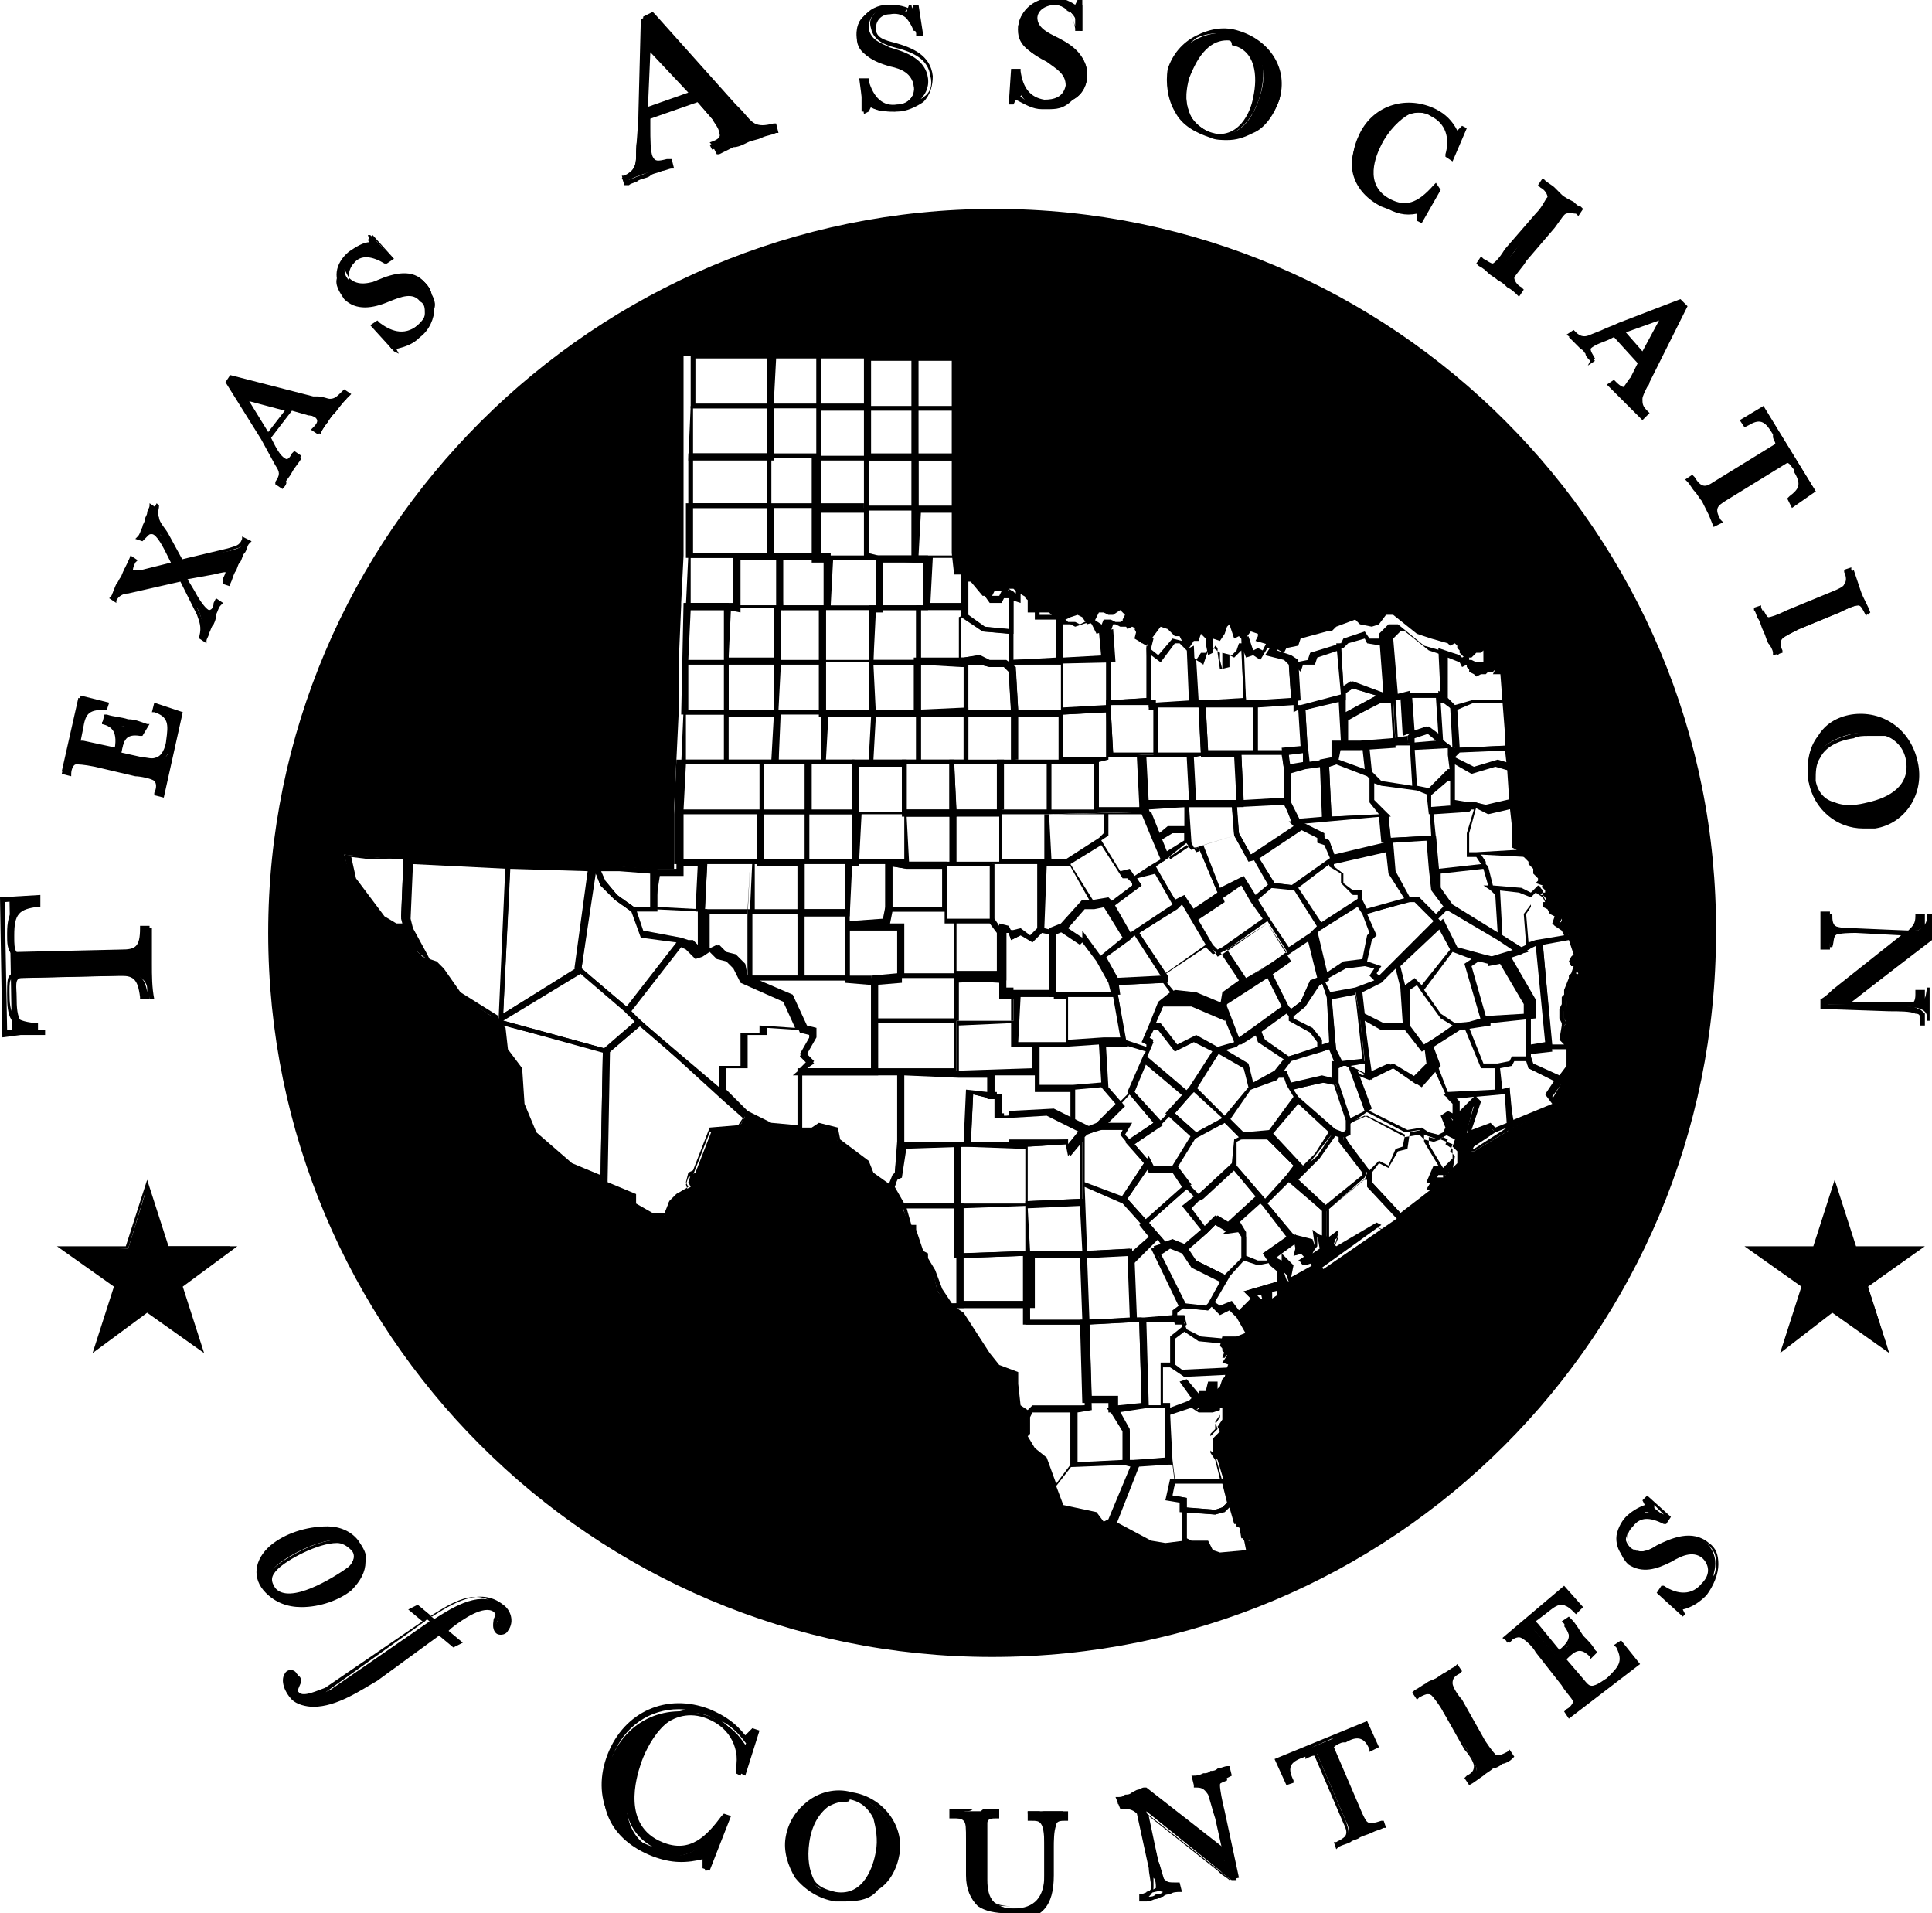 <svg version="1.1" id="Layer_1" xmlns:x="ns_extend;" xmlns:i="ns_ai;" xmlns:graph="ns_graphs;" xmlns="http://www.w3.org/2000/svg" xmlns:xlink="http://www.w3.org/1999/xlink" x="0px" y="0px" viewBox="0 0 81.4 80.6" style="enable-background:new 0 0 81.4 80.6;" xml:space="preserve">
 <g>
  <g>
   <g>
    <path d="M40,55.1l-0.5-0.7l-0.2-0.8l-0.4-0.5l0-0.1l-0.1-0.1l-0.4-1.1l0,0l-0.1,0l-0.3-1.1l2.6,0l0,2.2l0,2.2L40,55.1z
				 M39.7,54.3l0.4,0.6l0.2,0l0-2l0-2l-2.1,0l0.2,0.7l0.2,0l0,0.2l0.3,0.9l0.2,0.1l0,0.2l0.3,0.5L39.7,54.3z M16.6,39.2l-0.6-0.4
				l-1.2-1.6l-0.3-1.2l1.1,0.1l1.6,0.1l-0.1,2.6l0.1,0.5L16.6,39.2z M16.2,38.6l0.5,0.3l0.3,0l-0.1-0.3l0.1-2.4l-1.4,0l-0.8-0.1
				l0.2,0.9L16.2,38.6z">
    </path>
   </g>
   <polygon points="6.2,50 7,52.5 9.7,52.5 7.6,54.1 8.4,56.6 6.2,55.1 4.1,56.7 4.9,54.1 2.7,52.6 5.4,52.6 		">
   </polygon>
   <g>
    <path d="M3.9,57l0.9-2.8l-2.4-1.7l2.9,0l0.9-2.8l0.9,2.8l2.9,0l-2.3,1.7l0.9,2.8l-2.4-1.7L3.9,57z M3.1,52.7L5,54.1l-0.7,2.3
				l1.9-1.4l2,1.4L7.4,54l1.9-1.4l-2.4,0l-0.8-2.3l-0.7,2.3L3.1,52.7z">
    </path>
   </g>
   <g>
    <path d="M1.6,37.8l0,0.2c-0.9,0.1-1.1,0.4-1.1,1.3c0,0.3,0,0.9,0.3,0.9l4.4-0.1c0.7,0,0.9-0.1,1-1l0.2,0c0,0.5,0,1,0,1.5
				c0,0.5,0,1,0.1,1.5l-0.2,0c-0.1-0.9-0.3-1-1-1l-4.4,0.1c-0.3,0-0.2,0.4-0.2,0.8c0,0.9,0.1,1.4,1.2,1.4l0,0.2l-1.4,0l-0.1-5.7
				L1.6,37.8z">
    </path>
   </g>
   <g>
    <g>
     <path d="M0.1,43.7L0,37.8l1.7-0.1l0,0.5l-0.1,0c-0.8,0.1-1,0.3-1,1.2l0,0.1c0,0.2,0,0.5,0.1,0.6c0,0,0,0,0.1,0L5.1,40
					c0.6,0,0.8-0.1,0.8-0.9l0-0.1l0.4,0l0,0.1c0,0.3,0,0.6,0,0.8c0,0.2,0,0.5,0,0.7c0,0.2,0,0.4,0,0.6c0,0.3,0,0.5,0,0.8l0,0.1
					l-0.4,0l0-0.1c-0.1-0.8-0.3-0.9-0.9-0.9l-4.4,0.1c0,0-0.1,0-0.1,0c-0.1,0.1-0.1,0.3-0.1,0.5l0,0.1c0,0.9,0.1,1.2,1.1,1.3l0.1,0
					l0,0.4L0.1,43.7z M0.2,38l0.1,5.4l1.1,0c-1-0.1-1.1-0.6-1.1-1.5l0-0.1c0-0.3,0-0.6,0.1-0.7c0.1-0.1,0.1-0.1,0.2-0.1L5.1,41
					c0.7,0,1,0.1,1.1,0.8c0-0.2,0-0.4,0-0.5c0-0.2,0-0.4,0-0.7c0-0.2,0-0.5,0-0.7c0-0.2,0-0.4,0-0.6c-0.1,0.8-0.4,0.9-1.1,0.9
					l-4.4,0.1c-0.1,0-0.2,0-0.2-0.1c-0.2-0.2-0.2-0.5-0.2-0.8l0-0.1c0-0.9,0.3-1.3,1.1-1.4l0,0L0.2,38z">
     </path>
    </g>
   </g>
   <g>
    <path d="M4,32.1c-0.2,0-0.7-0.2-0.9-0.1c-0.2,0-0.3,0.3-0.3,0.5l-0.2,0l0.7-3.1l0.9,0.2l0,0.1c-0.8-0.1-0.9,0.3-1,0.9l-0.1,0.5
				c0,0.1,0,0.1,0,0.2c0,0,0.1,0,0.2,0.1l1.5,0.3c0.2-0.9-0.1-1.1-0.5-1.2l0-0.1c0.3,0.1,0.6,0.1,0.9,0.2c0.3,0,0.5,0.1,0.8,0.2
				l0,0.1c-0.7-0.1-0.8,0.3-0.9,0.9l1,0.2c0.2,0,0.5,0.1,0.7,0c0.3-0.1,0.4-0.5,0.4-0.8c0.1-0.7,0.2-1.1-0.6-1.4l0-0.1l1,0.3
				l-0.8,3.4l-0.1,0c0-0.2,0.1-0.5-0.1-0.6c-0.2-0.1-0.6-0.2-0.8-0.3L4,32.1z">
    </path>
    <g>
     <path d="M6.9,33.6l-0.4-0.1l0-0.1c0.1-0.2,0.1-0.4,0-0.5c-0.1-0.1-0.6-0.2-0.8-0.2L4,32.3c-0.5-0.1-0.7-0.1-0.8-0.1
					c-0.1,0-0.2,0.2-0.2,0.4l0,0.1l-0.4-0.1l0.8-3.3l1.2,0.3l-0.1,0.3l-0.1,0c-0.7,0-0.8,0.2-0.9,0.8l-0.1,0.5c0,0,0,0,0,0
					c0,0,0,0,0,0l0.1,0l1.4,0.3c0.2-0.7-0.1-0.8-0.5-1l-0.1,0l0.1-0.4l0.1,0c0.3,0.1,0.6,0.1,0.9,0.2c0.3,0,0.5,0.1,0.8,0.2l0.1,0
					L6,31l-0.1,0c-0.6-0.1-0.7,0.2-0.8,0.7l0.9,0.2c0.2,0,0.4,0.1,0.6,0C6.9,31.8,7,31.3,7,31.2c0.1-0.7,0.1-1-0.5-1.2l-0.1,0
					l0.1-0.4l1.2,0.4L6.9,33.6z M4,32l1.7,0.4c0.3,0.1,0.7,0.2,0.9,0.3c0.1,0.1,0.1,0.1,0.2,0.2l0.3-1.2C7,31.9,6.9,32,6.7,32.1
					c-0.2,0.1-0.5,0-0.7,0l-1.1-0.3l0,0l-1.7-0.4c-0.1,0-0.1,0-0.2-0.1c0,0,0,0,0,0l-0.2,0.8C2.9,32,3,31.9,3.1,31.9
					C3.3,31.9,3.6,31.9,4,32L4,32z M4.7,30.5C4.9,30.7,5,30.9,5,31.2c0.1-0.2,0.3-0.4,0.6-0.5c-0.1,0-0.3-0.1-0.4-0.1
					C5,30.6,4.9,30.6,4.7,30.5z M7,30c0.3,0.2,0.3,0.5,0.3,0.7l0.1-0.6L7,30z M3.4,29.5L3.3,30c0.1-0.2,0.3-0.4,0.6-0.4L3.4,29.5z">
     </path>
    </g>
    <path d="M9.7,23.2c0.3-0.1,0.5-0.1,0.6-0.4l0.1,0.1c-0.1,0.3-0.3,0.5-0.4,0.8c-0.1,0.3-0.3,0.6-0.4,0.9l-0.1-0.1
				c0-0.1,0.2-0.4,0.1-0.5C9.5,23.9,9.1,24,9,24l-1.2,0.3l0.3,0.6c0.1,0.2,0.4,0.8,0.6,0.9c0.2,0.1,0.3-0.2,0.4-0.4l0.1,0.1
				C9.1,25.7,9,26,8.9,26.2c-0.1,0.2-0.2,0.5-0.3,0.7l-0.1-0.1c0.1-0.4,0-0.7-0.1-1l-0.7-1.5l-2.1,0.5C5.2,24.9,5,25,4.8,25.2
				l-0.1-0.1c0.1-0.3,0.3-0.5,0.4-0.8c0.1-0.3,0.3-0.6,0.4-0.9l0.1,0.1c-0.1,0.2-0.2,0.4,0,0.5c0.1,0.1,0.4,0,0.5,0l1.3-0.3
				l-0.2-0.4c-0.1-0.2-0.4-0.9-0.7-1c-0.2-0.1-0.3,0.2-0.4,0.3l-0.1-0.1c0.1-0.2,0.2-0.5,0.3-0.7c0.1-0.2,0.2-0.4,0.3-0.6l0.1,0.1
				c0,0.2-0.1,0.3,0,0.5c0,0.2,0.3,0.5,0.4,0.7l0.6,1.1L9.7,23.2z">
    </path>
    <g>
     <path d="M8.7,27.1l-0.3-0.2l0-0.1c0.1-0.4,0-0.6-0.1-0.9l-0.7-1.4L5.4,25C5.2,25,5,25.1,4.9,25.3l0,0.1l-0.3-0.2l0.1-0.1
					c0.1-0.2,0.1-0.3,0.2-0.5c0.1-0.1,0.1-0.2,0.2-0.3c0.1-0.1,0.1-0.3,0.2-0.4c0.1-0.1,0.1-0.3,0.2-0.4l0-0.1l0.3,0.2l-0.1,0.1
					C5.6,23.9,5.6,24,5.6,24c0.1,0,0.3,0,0.3,0l0.1,0l1.2-0.3L7,23.3c-0.1-0.2-0.4-0.8-0.6-0.8c-0.1,0-0.1,0-0.2,0.1
					c0,0-0.1,0.1-0.1,0.1L6,22.8l-0.3-0.1l0.1-0.1c0.1-0.1,0.1-0.2,0.2-0.4C6,22.1,6.1,22,6.1,21.9c0-0.1,0.1-0.2,0.1-0.3
					c0-0.1,0.1-0.2,0.1-0.3l0-0.1l0.3,0.2l0,0.1c0,0.2-0.1,0.3,0,0.4c0,0.1,0.2,0.4,0.3,0.6C7,22.4,7,22.5,7,22.5l0.5,1.1l2.1-0.5
					c0.3-0.1,0.5-0.1,0.6-0.4l0-0.1l0.4,0.2l-0.1,0.1c-0.1,0.1-0.1,0.3-0.2,0.4c-0.1,0.1-0.1,0.3-0.2,0.4c-0.1,0.1-0.1,0.3-0.2,0.4
					c-0.1,0.2-0.1,0.3-0.2,0.5l0,0.1l-0.3-0.1l0-0.1c0,0,0-0.1,0-0.1c0-0.1,0.1-0.2,0.1-0.3c0,0-0.1,0-0.5,0.1l0,0l-1.1,0.2l0.3,0.5
					c0.1,0.2,0.4,0.7,0.6,0.8c0.1,0,0.2-0.1,0.2-0.3l0.1-0.2l0.3,0.2l-0.1,0.1c-0.1,0.1-0.1,0.2-0.2,0.4C9.1,26,9.1,26.1,9,26.3
					c-0.1,0.1-0.1,0.2-0.2,0.4c0,0.1-0.1,0.2-0.1,0.3L8.7,27.1z M8.3,25.6l0.1,0.2c0.1,0.3,0.2,0.5,0.2,0.7c0-0.1,0.1-0.2,0.1-0.3
					c0-0.1,0.1-0.2,0.1-0.3c-0.1,0-0.2,0.1-0.3,0C8.5,25.9,8.4,25.7,8.3,25.6z M5.4,24c-0.1,0.1-0.1,0.3-0.2,0.4
					c-0.1,0.1-0.1,0.2-0.2,0.3c0,0.1-0.1,0.1-0.1,0.2c0.1-0.1,0.3-0.1,0.5-0.2l2.2-0.5l0,0L9,23.9c0.3-0.1,0.6-0.1,0.7-0.1
					c0.1,0,0.1,0.1,0.1,0.1c0.1-0.1,0.1-0.3,0.2-0.4c0.1-0.1,0.1-0.3,0.2-0.4c0,0,0,0,0-0.1c-0.1,0.1-0.3,0.1-0.5,0.2l-2.3,0.6l0,0
					L6,24.2c-0.2,0-0.4,0.1-0.5,0C5.4,24.1,5.4,24.1,5.4,24z M6.3,22.2c0,0,0.1,0,0.2,0c0.1,0.1,0.2,0.2,0.3,0.4l0,0
					c0,0,0-0.1-0.1-0.1c-0.1-0.2-0.2-0.5-0.3-0.6c0-0.1,0-0.1,0-0.2c0,0.1-0.1,0.2-0.1,0.3c-0.1,0.1-0.1,0.2-0.2,0.3
					C6.2,22.3,6.3,22.2,6.3,22.2z">
     </path>
    </g>
    <path d="M11.5,18.7c0.1,0.2,0.4,0.7,0.6,0.8c0.2,0.2,0.4-0.1,0.5-0.3l0.1,0.1c-0.1,0.2-0.3,0.4-0.4,0.6c-0.1,0.2-0.3,0.4-0.4,0.6
				l-0.1-0.1c0.2-0.3,0.2-0.5,0-0.8c-0.2-0.4-0.4-0.8-0.7-1.2l-1.4-2.3l0.1-0.2l3.4,0.9c0.2,0,0.6,0.2,0.8,0.2
				c0.2,0,0.4-0.1,0.5-0.3l0.1,0.1c-0.2,0.2-0.4,0.5-0.6,0.7c-0.2,0.3-0.4,0.5-0.5,0.8l-0.1-0.1c0.1-0.1,0.3-0.4,0.1-0.5
				c-0.1-0.1-0.3-0.2-0.5-0.2l-0.7-0.2l-1,1.3L11.5,18.7z M12.1,17.2l-1.9-0.5l1,1.7L12.1,17.2z">
    </path>
    <g>
     <path d="M11.9,20.6l-0.3-0.2l0-0.1c0.2-0.3,0.2-0.4,0-0.7L11,18.5l-1.5-2.4l0.2-0.3l3.5,0.9c0,0,0.1,0,0.2,0
					c0.2,0,0.4,0.1,0.5,0.1c0.2,0,0.3-0.1,0.5-0.3l0.1-0.1l0.3,0.2l-0.1,0.1c-0.1,0.1-0.2,0.2-0.3,0.3c-0.1,0.1-0.2,0.3-0.3,0.4
					c-0.1,0.1-0.2,0.2-0.3,0.4c-0.1,0.1-0.2,0.3-0.3,0.4l-0.1,0.1l-0.3-0.2l0.1-0.1c0.2-0.2,0.2-0.3,0.1-0.4
					c-0.1-0.1-0.3-0.1-0.4-0.2l-0.6-0.2l-0.9,1.2l0.1,0.2c0.1,0.2,0.3,0.6,0.5,0.7c0.1,0.1,0.2,0,0.3-0.2l0.1-0.1l0.3,0.2l-0.1,0.1
					c-0.1,0.1-0.1,0.2-0.2,0.3c-0.1,0.1-0.2,0.2-0.2,0.3c-0.1,0.1-0.1,0.2-0.2,0.3C12.1,20.3,12.1,20.4,11.9,20.6L11.9,20.6z
					 M11.8,19.4l0.1,0.2c0.1,0.2,0.2,0.4,0.1,0.5c0.1-0.1,0.1-0.2,0.2-0.2c0.1-0.1,0.1-0.1,0.1-0.2c-0.1,0-0.2,0-0.3,0
					C11.9,19.6,11.9,19.5,11.8,19.4z M10.5,16.9l0.8,1.3l0.7-0.9L10.5,16.9z M12.3,17.1l0.8,0.2c0.2,0.1,0.4,0.1,0.5,0.2
					c0.1,0.1,0.1,0.2,0.1,0.3c0,0,0,0,0,0c0.1-0.1,0.2-0.2,0.3-0.4c0.1-0.1,0.2-0.3,0.3-0.4c0,0,0,0,0,0c-0.1,0-0.2,0.1-0.3,0.1
					c-0.2,0-0.4-0.1-0.6-0.1c-0.1,0-0.1,0-0.2,0l-3.3-0.9l0,0.1l0.2,0.4L12.3,17.1L12.3,17.1z">
     </path>
    </g>
    <path d="M15.8,13.7l0.1-0.1c0.5,0.4,1.2,0.6,1.7,0.1c0.4-0.3,0.5-0.8,0.1-1.2c-0.4-0.4-0.9-0.3-1.4-0.1c-0.6,0.2-1.3,0.4-1.8-0.1
				c-0.5-0.5-0.4-1.2,0.2-1.7c0.3-0.2,0.6-0.4,0.9-0.4l-0.1-0.3l0.1,0l0.8,0.8l-0.1,0.1c-0.5-0.3-1-0.4-1.5,0
				c-0.3,0.3-0.4,0.7-0.1,1c0.3,0.4,0.8,0.2,1.2,0c0.7-0.3,1.5-0.5,2,0.1c0.6,0.6,0.3,1.5-0.3,2c-0.3,0.3-0.7,0.4-1.1,0.5l0.1,0.3
				l-0.1,0L15.8,13.7z">
    </path>
    <g>
     <path d="M16.6,14.8l-1-1.1l0.3-0.2l0.1,0.1c0.4,0.3,1,0.6,1.6,0.1c0.2-0.2,0.3-0.3,0.3-0.5c0-0.2,0-0.4-0.2-0.5
					c-0.3-0.4-0.8-0.2-1.3,0c-0.7,0.3-1.4,0.4-1.9-0.1c-0.2-0.3-0.4-0.6-0.3-0.9c0-0.4,0.2-0.7,0.5-1c0.2-0.2,0.5-0.4,0.9-0.4
					l-0.1-0.2l0.2-0.2l0.9,1l-0.3,0.2l-0.1,0c-0.5-0.3-1-0.4-1.3,0c-0.1,0.1-0.2,0.3-0.2,0.5c0,0.1,0,0.3,0.1,0.4
					c0.3,0.3,0.7,0.2,1,0l0,0c0.6-0.2,1.5-0.6,2.2,0.1c0.2,0.3,0.4,0.6,0.3,0.9c0,0.4-0.2,0.9-0.6,1.2c-0.3,0.3-0.6,0.4-1,0.5
					l0.1,0.2L16.6,14.8z M16.1,13.9l0.4,0.5l0-0.2l0.1,0c0.2,0,0.3-0.1,0.5-0.1C16.8,14.1,16.4,14.1,16.1,13.9z M17.1,12.1
					c0.2,0,0.5,0.1,0.7,0.3c0.2,0.2,0.3,0.5,0.2,0.7c0,0,0,0.1,0,0.1c0.1-0.2,0.2-0.4,0.2-0.6c0-0.3-0.1-0.5-0.3-0.7
					c-0.5-0.5-1.2-0.4-1.9-0.1l0,0c-0.4,0.1-0.9,0.3-1.3-0.1c-0.1-0.2-0.2-0.3-0.2-0.6c0-0.1,0-0.1,0-0.2c-0.1,0.1-0.1,0.3-0.1,0.4
					c0,0.3,0.1,0.5,0.3,0.7c0.5,0.5,1.1,0.3,1.6,0.1C16.5,12.2,16.8,12.1,17.1,12.1z M15.5,10.3c0.2,0,0.4,0,0.7,0.2l-0.4-0.4l0,0.2
					l-0.1,0c-0.1,0-0.2,0-0.3,0.1C15.4,10.3,15.4,10.3,15.5,10.3z">
     </path>
    </g>
    <path d="M27.2,5.2c0,0.4-0.1,1.1,0.1,1.5c0.1,0.4,0.6,0.2,0.8,0.1L28.2,7c-0.3,0.1-0.6,0.2-1,0.3c-0.3,0.1-0.6,0.2-0.9,0.4
				l-0.1-0.2c0.4-0.2,0.6-0.4,0.6-0.9c0-0.6,0.1-1.3,0.1-1.9l0.1-3.9l0.3-0.1l3.4,3.8c0.2,0.2,0.6,0.6,0.8,0.8
				c0.3,0.2,0.6,0.1,0.9,0l0.1,0.2c-0.4,0.1-0.8,0.3-1.2,0.4C30.8,6,30.4,6.2,30,6.3l-0.1-0.2c0.2-0.1,0.7-0.2,0.5-0.6
				C30.4,5.4,30.2,5.1,30,5l-0.7-0.8L27.2,5L27.2,5.2z M29.2,4l-1.9-2.1l-0.1,2.8L29.2,4z">
    </path>
    <g>
     <path d="M26.3,7.8l-0.1-0.4l0.1,0c0.4-0.2,0.5-0.4,0.5-0.8c0-0.3,0-0.6,0.1-0.9c0-0.3,0-0.7,0.1-1l0.1-4l0.4-0.2l0.1,0.1
					l3.4,3.8c0,0,0.1,0.1,0.2,0.2c0.2,0.2,0.4,0.5,0.6,0.6c0.2,0.1,0.4,0.1,0.8,0l0.1,0l0.1,0.4l-0.1,0c-0.2,0.1-0.4,0.1-0.6,0.2
					c-0.2,0.1-0.4,0.1-0.6,0.2c-0.2,0.1-0.4,0.2-0.6,0.2c-0.2,0.1-0.4,0.2-0.6,0.3l-0.1,0l-0.2-0.4L29.9,6c0.3-0.1,0.5-0.2,0.4-0.4
					C30.3,5.4,30.1,5.2,30,5l-0.6-0.7l-2,0.7l0,0.2l0,0.2c0,0.4,0,1,0.1,1.2c0.1,0.2,0.2,0.2,0.6,0.1c0,0,0.1,0,0.1,0l0.1,0l0.1,0.4
					l-0.1,0c-0.1,0-0.3,0.1-0.4,0.1c-0.2,0.1-0.4,0.1-0.5,0.2c-0.1,0.1-0.3,0.1-0.5,0.2c-0.1,0.1-0.3,0.1-0.4,0.2L26.3,7.8z
					 M27.2,0.8l-0.1,3.8c0,0.4,0,0.7-0.1,1.1C27,6,27,6.3,27,6.6c0,0.5-0.2,0.7-0.6,1c0.1,0,0.2-0.1,0.3-0.1
					c0.2-0.1,0.3-0.1,0.5-0.2c0.2-0.1,0.4-0.1,0.5-0.2c0.1,0,0.1,0,0.2-0.1c-0.3,0.1-0.6,0.1-0.7-0.3c-0.1-0.3-0.1-0.9-0.1-1.3
					l0-0.2l0-0.3l2.3-0.8l0.7,0.8c0.2,0.2,0.4,0.4,0.4,0.6c0.1,0.3-0.1,0.5-0.3,0.6c0.1,0,0.2-0.1,0.3-0.1c0.2-0.1,0.4-0.2,0.6-0.2
					c0.2-0.1,0.4-0.1,0.6-0.2c0.2-0.1,0.3-0.1,0.5-0.2c-0.3,0.1-0.6,0.1-0.8-0.1c-0.2-0.1-0.4-0.4-0.6-0.6c-0.1-0.1-0.1-0.1-0.2-0.2
					l-3.3-3.7L27.2,0.8z M27.1,4.8l0.1-3.2L29.4,4L27.1,4.8z M27.4,2.2l-0.1,2.3L29,3.9L27.4,2.2z">
     </path>
    </g>
    <path d="M36.3,3.4l0.1,0c0.2,0.6,0.6,1.1,1.3,1.1c0.5-0.1,0.9-0.4,0.8-0.9c-0.1-0.6-0.6-0.8-1.1-0.9c-0.6-0.2-1.3-0.4-1.3-1.1
				c-0.1-0.7,0.4-1.2,1.1-1.3c0.4,0,0.7,0.1,1,0.2l0.1-0.3l0.1,0l0.2,1.1l-0.1,0c-0.2-0.5-0.6-1-1.2-0.9c-0.4,0-0.7,0.3-0.7,0.8
				c0.1,0.5,0.5,0.6,0.9,0.8c0.7,0.2,1.5,0.5,1.6,1.3c0.1,0.8-0.7,1.3-1.4,1.4c-0.4,0-0.8,0-1.2-0.3l-0.1,0.3l-0.1,0L36.3,3.4z">
    </path>
   </g>
   <g>
    <g>
     <path d="M36.4,4.8l-0.2-1.5l0.4,0l0,0.1c0.2,0.7,0.6,1.1,1.2,1c0.4,0,0.8-0.3,0.7-0.8c-0.1-0.5-0.5-0.7-1-0.8
					c-0.7-0.2-1.3-0.5-1.4-1.2c0-0.3,0-0.7,0.3-0.9c0.2-0.3,0.6-0.5,1-0.5c0.3,0,0.6,0,1,0.2l0.1-0.2l0.2,0l0.2,1.3l-0.3,0l0-0.1
					c-0.2-0.6-0.6-0.9-1.1-0.8c-0.4,0-0.6,0.3-0.6,0.6c0,0.4,0.4,0.5,0.8,0.6l0,0c0.7,0.2,1.5,0.5,1.6,1.4c0,0.4-0.1,0.8-0.4,1.1
					c-0.3,0.2-0.7,0.4-1.1,0.4c-0.4,0-0.8,0-1.1-0.2l-0.1,0.2L36.4,4.8z M36.6,4.2l0.1,0.1c0.2,0.1,0.3,0.2,0.5,0.2
					c-0.3-0.1-0.5-0.4-0.7-0.8l0.1,0.6L36.6,4.2z M36.9,0.5c-0.1,0.1-0.3,0.2-0.3,0.3c-0.2,0.2-0.2,0.5-0.2,0.7
					c0.1,0.6,0.5,0.9,1.3,1c0.4,0.1,1.1,0.3,1.2,1c0,0.3-0.1,0.6-0.4,0.8c0.1-0.1,0.3-0.1,0.4-0.2c0.3-0.2,0.4-0.5,0.3-0.9
					c-0.1-0.7-0.7-1-1.5-1.2l0,0c-0.4-0.1-0.9-0.3-1-0.8C36.6,0.9,36.7,0.7,36.9,0.5z M38,0.4c0.2,0.1,0.4,0.3,0.5,0.6l-0.1-0.6
					l-0.1,0.1l-0.1-0.1C38.2,0.5,38.1,0.5,38,0.4z">
     </path>
    </g>
   </g>
   <g>
    <path d="M42.7,3.1l0.1,0c0.1,0.7,0.4,1.2,1.1,1.3c0.5,0,0.9-0.2,1-0.7C45,3,44.5,2.8,44,2.5c-0.6-0.3-1.2-0.6-1.1-1.4
				c0.1-0.7,0.7-1.1,1.4-1.1c0.4,0,0.7,0.2,1,0.4l0.2-0.2l0.1,0l0,1.1l-0.1,0c-0.1-0.5-0.4-1-1-1.1c-0.4,0-0.8,0.2-0.8,0.6
				c0,0.5,0.4,0.7,0.8,0.9c0.7,0.3,1.4,0.7,1.3,1.6c-0.1,0.8-0.9,1.2-1.6,1.1c-0.4,0-0.8-0.2-1.1-0.5l-0.2,0.3l-0.1,0L42.7,3.1z">
    </path>
   </g>
   <g>
    <g>
     <path d="M44.1,4.6c-0.1,0-0.1,0-0.2,0c-0.4,0-0.7-0.2-1.1-0.4l-0.1,0.2l-0.2,0l0.1-1.5l0.4,0l0,0.1c0.1,0.7,0.4,1.1,1,1.2
					c0.4,0,0.8-0.1,0.9-0.6c0-0.5-0.4-0.7-0.8-1c-0.6-0.3-1.2-0.7-1.2-1.5c0.1-0.7,0.7-1.2,1.5-1.2c0.3,0,0.6,0.1,0.9,0.3l0.1-0.2
					l0.2,0l0,1.3l-0.3,0l0-0.1c-0.1-0.6-0.4-1-0.9-1c-0.4,0-0.7,0.2-0.7,0.5c0,0.4,0.3,0.6,0.7,0.8l0,0c0.6,0.3,1.4,0.7,1.4,1.7
					c0,0.4-0.2,0.8-0.6,1C44.8,4.6,44.5,4.6,44.1,4.6z M43.7,0.3c-0.4,0.1-0.7,0.4-0.7,0.9c0,0.7,0.5,1,1.1,1.2c0.4,0.2,1,0.5,1,1.2
					c0,0.3-0.2,0.6-0.5,0.7c0.1,0,0.3-0.1,0.4-0.2c0.3-0.2,0.5-0.5,0.5-0.8c0.1-0.7-0.5-1.1-1.3-1.4l0,0c-0.4-0.2-0.9-0.4-0.8-1
					C43.4,0.6,43.5,0.4,43.7,0.3z M42.8,3.9L42.8,3.9c0.2,0.2,0.4,0.3,0.5,0.4c-0.3-0.2-0.4-0.5-0.5-0.9l0,0.6L42.8,3.9z M44.9,0.4
					c0.2,0.1,0.3,0.4,0.4,0.7l0-0.6l-0.1,0.1l-0.1-0.1C45.1,0.5,45,0.5,44.9,0.4z">
     </path>
    </g>
   </g>
   <g>
    <path d="M49.3,3c0.3-1.2,1.7-1.9,2.9-1.5c1.2,0.3,2,1.5,1.7,2.7C53.5,5.4,52.2,6,51,5.7C49.8,5.4,48.9,4.2,49.3,3 M50.1,3.2
				c-0.3,1-0.1,2.1,1,2.4c1.1,0.3,1.7-0.6,2-1.6c0.3-0.9,0.1-2.1-1-2.4C51,1.3,50.3,2.3,50.1,3.2">
    </path>
    <g>
     <path d="M51.7,5.9c-0.2,0-0.5,0-0.7-0.1c-0.6-0.2-1.2-0.5-1.5-1.1c-0.3-0.5-0.4-1.2-0.3-1.8l0,0c0.2-0.6,0.6-1.1,1.2-1.4
					c0.6-0.3,1.2-0.4,1.8-0.2c1.3,0.4,2.1,1.6,1.7,2.9c-0.2,0.6-0.6,1.2-1.1,1.4C52.4,5.8,52.1,5.9,51.7,5.9z M52.7,1.8
					c0.6,0.5,0.6,1.4,0.4,2.2c-0.3,1-0.8,1.5-1.4,1.7c0.3,0,0.7-0.1,0.9-0.2c0.5-0.3,0.9-0.7,1-1.3C54,3.2,53.5,2.3,52.7,1.8z
					 M51.7,1.7c-0.3,0-0.6,0.1-0.9,0.4c-0.3,0.3-0.5,0.7-0.7,1.2v0c-0.1,0.4-0.2,0.9,0,1.4c0.1,0.4,0.5,0.7,0.9,0.9
					c1.2,0.3,1.7-0.9,1.8-1.5c0.2-0.9,0.1-2-0.9-2.2C51.9,1.7,51.8,1.7,51.7,1.7z M49.4,3c-0.2,0.6-0.1,1.1,0.2,1.6
					c0.2,0.3,0.4,0.5,0.8,0.7c-0.2-0.2-0.4-0.4-0.5-0.7c-0.2-0.5-0.1-1.1,0-1.5l0,0c0.1-0.5,0.4-1,0.7-1.3c0.2-0.2,0.4-0.3,0.7-0.4
					c-0.3,0-0.7,0.1-0.9,0.2C49.9,2,49.5,2.4,49.4,3L49.4,3z">
     </path>
    </g>
    <path d="M61.6,5.5L61.6,5.5l-0.5,1.2L61,6.6c0.2-0.7,0-1.4-0.6-1.7c-1-0.5-1.9,0.3-2.3,1.2c-0.5,0.9-0.6,2,0.4,2.5
				c0.8,0.4,1.4,0,1.9-0.6L60.5,8l-0.7,1.3l-0.1,0l0-0.4c-0.5,0.1-1,0-1.5-0.2c-1.2-0.6-1.6-1.8-0.9-2.9c0.6-1.2,1.9-1.6,3.1-1
				c0.5,0.2,0.7,0.5,1,1L61.6,5.5z">
    </path>
    <g>
     <path d="M59.9,9.4l-0.2-0.1l0-0.3c-0.5,0.1-0.9,0-1.4-0.3c-0.6-0.3-1-0.8-1.2-1.3c-0.2-0.6-0.1-1.2,0.2-1.8c0.6-1.2,2-1.6,3.2-1
					c0.4,0.2,0.7,0.5,0.9,0.9l0.2-0.2l0.2,0.1l-0.6,1.4l-0.3-0.2l0-0.1c0.2-0.7,0-1.3-0.6-1.6c-0.3-0.2-0.6-0.2-0.9-0.1
					C59,5,58.5,5.5,58.2,6.1c-0.2,0.4-0.8,1.7,0.4,2.3c0.6,0.3,1.1,0.2,1.8-0.6l0.1-0.1L60.7,8L59.9,9.4z M59.9,8.7l0,0.2l0.3-0.6
					c-0.2,0.2-0.5,0.4-0.8,0.5c0.1,0,0.2,0,0.3,0L59.9,8.7z M59.3,4.6c-0.2,0-0.4,0-0.6,0.1c-0.5,0.2-1,0.5-1.3,1.1
					c-0.3,0.5-0.3,1.1-0.2,1.6c0.1,0.3,0.3,0.7,0.6,0.9C57.5,7.7,57.5,6.9,58,6c0.2-0.4,0.7-1.1,1.4-1.3c0.1,0,0.3-0.1,0.4-0.1
					C59.6,4.6,59.4,4.6,59.3,4.6z M61.1,5.5c0.1,0.2,0.2,0.5,0.1,0.8l0.2-0.5l-0.1,0.1l-0.1-0.1C61.2,5.6,61.2,5.5,61.1,5.5z">
     </path>
    </g>
    <path d="M64.8,9.1c0.1-0.2,0.4-0.5,0.5-0.7C65.4,8.2,65.2,8,65,7.9l0.1-0.1c0.2,0.2,0.5,0.4,0.7,0.6c0.3,0.2,0.5,0.4,0.8,0.6
				L66.5,9c-0.2-0.1-0.4-0.3-0.6-0.2c-0.2,0.1-0.5,0.5-0.6,0.6L64.2,11c-0.1,0.2-0.4,0.5-0.5,0.7c-0.1,0.2,0.1,0.4,0.3,0.5L64,12.3
				c-0.2-0.2-0.5-0.4-0.7-0.6c-0.3-0.2-0.5-0.4-0.8-0.6l0.1-0.1c0.2,0.1,0.4,0.3,0.6,0.2c0.2-0.1,0.5-0.5,0.6-0.6L64.8,9.1z">
    </path>
    <g>
     <path d="M64,12.5L64,12.5c-0.2-0.2-0.3-0.3-0.5-0.4c-0.1-0.1-0.2-0.2-0.4-0.3c-0.1-0.1-0.3-0.2-0.4-0.3
					c-0.1-0.1-0.2-0.2-0.4-0.3l-0.1-0.1l0.2-0.3l0.1,0.1c0.2,0.1,0.3,0.2,0.4,0.2c0,0,0.2-0.1,0.5-0.6L64.7,9l0.1,0.1L64.7,9
					c0.3-0.3,0.4-0.6,0.5-0.7c0-0.1-0.1-0.3-0.3-0.4l-0.1-0.1l0.2-0.3l0.1,0.1c0.1,0.1,0.3,0.2,0.4,0.3c0.1,0.1,0.2,0.2,0.3,0.3
					c0.1,0.1,0.3,0.2,0.5,0.3c0.1,0.1,0.2,0.2,0.3,0.2l0.1,0.1l-0.2,0.3l-0.1-0.1C66.2,9,66.1,8.9,66,9c-0.1,0-0.2,0.2-0.5,0.6
					L64.3,11c-0.1,0.2-0.4,0.5-0.5,0.7c0,0.1,0.1,0.3,0.3,0.4l0.1,0.1L64,12.5z M62.9,11.3c0.1,0.1,0.3,0.2,0.4,0.3
					c0.1,0.1,0.2,0.2,0.3,0.3c0-0.1,0-0.2,0-0.3c0.1-0.2,0.3-0.5,0.5-0.7l1.1-1.5c0.3-0.4,0.5-0.6,0.6-0.7C66,8.7,66,8.7,66.1,8.7
					c-0.1-0.1-0.3-0.2-0.4-0.3c-0.1-0.1-0.2-0.2-0.3-0.3c0,0.1,0,0.2,0,0.3c-0.1,0.2-0.3,0.5-0.5,0.8l-1.1,1.4
					c-0.3,0.4-0.5,0.6-0.6,0.7C63.1,11.3,63,11.4,62.9,11.3z">
     </path>
    </g>
    <path d="M68,14.1c-0.2,0.1-0.7,0.3-0.9,0.4c-0.2,0.2,0,0.4,0.1,0.6l-0.1,0.1c-0.2-0.2-0.3-0.4-0.5-0.5c-0.2-0.2-0.3-0.3-0.5-0.5
				l0.1-0.1c0.3,0.2,0.4,0.3,0.8,0.1c0.4-0.1,0.8-0.3,1.3-0.4l2.5-1l0.1,0.2l-1.5,3.2c-0.1,0.2-0.3,0.5-0.3,0.7
				c0,0.2,0.1,0.4,0.2,0.6l-0.1,0.1c-0.2-0.2-0.4-0.5-0.6-0.7c-0.2-0.2-0.4-0.4-0.7-0.7l0.1-0.1c0.1,0.1,0.3,0.4,0.5,0.2
				c0.1-0.1,0.2-0.3,0.3-0.4l0.3-0.6L68.1,14L68,14.1z M69.3,15l0.9-1.8l-1.8,0.7L69.3,15z">
    </path>
    <g>
     <path d="M69.2,17.7L69.2,17.7c-0.2-0.2-0.3-0.3-0.4-0.4c-0.1-0.1-0.2-0.2-0.3-0.3c-0.1-0.1-0.2-0.2-0.4-0.4
					c-0.1-0.1-0.2-0.2-0.3-0.3l-0.1-0.1l0.3-0.2l0.1,0.1c0.2,0.2,0.3,0.2,0.3,0.2c0.1-0.1,0.2-0.3,0.3-0.4l0.3-0.6l-1-1.1l-0.2,0.1
					c-0.2,0.1-0.6,0.2-0.8,0.4c-0.1,0.1-0.1,0.2,0.1,0.4l0.1,0.1l-0.3,0.2L67,15.2c-0.1-0.1-0.2-0.2-0.2-0.3
					c-0.1-0.1-0.1-0.2-0.2-0.3c-0.1-0.1-0.2-0.2-0.3-0.3L66,14.1l0.3-0.2l0.1,0.1c0.2,0.2,0.4,0.2,0.6,0.1l0.5-0.2
					c0.2-0.1,0.5-0.2,0.7-0.3l2.6-1l0.3,0.3l-1.6,3.2c0,0,0,0.1-0.1,0.2c-0.1,0.2-0.2,0.4-0.2,0.5c0,0.2,0,0.3,0.2,0.5l0.1,0.1
					L69.2,17.7z M68.4,16.4c0.1,0.1,0.2,0.2,0.3,0.3c0.1,0.1,0.2,0.2,0.3,0.4c0,0,0,0,0,0c0-0.1,0-0.2,0-0.3c0-0.2,0.1-0.4,0.2-0.6
					c0-0.1,0.1-0.1,0.1-0.2l1.5-3.1l0,0l-0.4,0.2l-1,2.1l0,0L69,15.8c-0.1,0.2-0.2,0.4-0.3,0.5C68.6,16.4,68.5,16.4,68.4,16.4z
					 M68.5,14l0.7,0.8l0.7-1.3L68.5,14z M66.5,14.3c0.1,0.1,0.1,0.1,0.2,0.2c0.1,0.1,0.1,0.1,0.2,0.2c0-0.1,0-0.2,0.1-0.3
					c0.1-0.1,0.2-0.1,0.3-0.2L67,14.3C66.8,14.4,66.6,14.4,66.5,14.3z">
     </path>
    </g>
    <path d="M75.6,21.2L75.5,21c0.5-0.4,0.5-0.7,0.2-1.2c-0.1-0.2-0.3-0.6-0.5-0.4L72.6,21c-0.4,0.3-0.5,0.4-0.2,1l-0.1,0.1
				c-0.2-0.3-0.4-0.6-0.5-0.9c-0.2-0.3-0.4-0.6-0.6-0.9l0.1-0.1c0.4,0.5,0.6,0.5,1,0.3l2.6-1.6c0.2-0.1,0-0.3-0.1-0.6
				c-0.3-0.5-0.5-0.8-1.2-0.4l-0.1-0.1l0.9-0.5l2.1,3.4L75.6,21.2z">
    </path>
    <g>
     <path d="M72.2,22.2L72,21.7c-0.1-0.2-0.2-0.4-0.3-0.6c-0.1-0.1-0.2-0.3-0.3-0.4c-0.1-0.1-0.2-0.3-0.3-0.4L71,20.2l0.3-0.2
					l0.1,0.1c0.3,0.5,0.5,0.4,0.8,0.2l2.6-1.6c0-0.1-0.1-0.2-0.1-0.3l0-0.1c-0.3-0.5-0.5-0.7-1-0.4L73.5,18l-0.2-0.3l1-0.6l2.2,3.6
					l-1,0.7L75.3,21l0.1-0.1c0.4-0.3,0.5-0.5,0.2-1l0-0.1c-0.1-0.1-0.2-0.3-0.3-0.3l-2.6,1.6c-0.3,0.2-0.5,0.3-0.2,0.8l0.1,0.1
					L72.2,22.2z M71.5,20.6C71.5,20.6,71.5,20.6,71.5,20.6c0.1,0.1,0.2,0.3,0.3,0.4c0.1,0.2,0.2,0.3,0.3,0.5c0-0.3,0.1-0.5,0.4-0.7
					l2.6-1.6c0.1,0,0.1,0,0.2,0c0.1,0,0.1,0.1,0.2,0.1L75,18.6c0,0.1,0,0.1,0,0.2c0,0.1-0.1,0.1-0.1,0.2l-2.6,1.6
					C72,20.7,71.8,20.8,71.5,20.6z M75.9,20c0.1,0.3,0.1,0.6-0.1,0.8l0.4-0.3L75.9,20z M74.1,17.6c0.2,0,0.4,0.1,0.5,0.3l-0.3-0.5
					l-0.4,0.2C74,17.6,74,17.6,74.1,17.6z">
     </path>
    </g>
    <path d="M77.2,25.1c0.2-0.1,0.6-0.3,0.8-0.4c0.2-0.2,0.1-0.4,0-0.6l0.1-0.1c0.1,0.3,0.2,0.6,0.3,0.9c0.1,0.3,0.3,0.6,0.4,0.9
				l-0.1,0.1c-0.1-0.2-0.2-0.4-0.4-0.4c-0.2,0-0.6,0.2-0.8,0.3l-1.7,0.7c-0.2,0.1-0.6,0.3-0.8,0.4c-0.2,0.2-0.1,0.4,0,0.6l-0.1,0.1
				c-0.1-0.3-0.2-0.6-0.3-0.9c-0.1-0.3-0.3-0.6-0.4-0.9l0.1-0.1c0.1,0.2,0.2,0.4,0.4,0.4c0.2,0,0.6-0.2,0.8-0.3L77.2,25.1z">
    </path>
    <g>
     <path d="M74.7,27.6l0-0.1c0-0.1-0.1-0.3-0.2-0.4c-0.1-0.2-0.1-0.3-0.2-0.5c-0.1-0.2-0.1-0.3-0.2-0.5c-0.1-0.1-0.1-0.3-0.2-0.4
					l0-0.1l0.3-0.1l0,0.1c0.1,0.2,0.2,0.4,0.3,0.4c0,0,0,0,0,0c0.1,0,0.4-0.1,0.8-0.3l1.7-0.7c0.5-0.2,0.7-0.3,0.7-0.4
					c0.1-0.1,0.1-0.3,0-0.5l0-0.1l0.3-0.1l0,0.1c0.1,0.2,0.1,0.4,0.2,0.5l0.1,0.3c0.1,0.2,0.1,0.3,0.2,0.5l0.2,0.5L78.6,26l0-0.1
					c-0.1-0.2-0.2-0.4-0.3-0.4c0,0,0,0,0,0c-0.2,0-0.6,0.2-0.8,0.3l-1.7,0.7c-0.2,0.1-0.6,0.3-0.7,0.4c-0.1,0.1-0.1,0.3,0,0.5l0,0.1
					L74.7,27.6z M74.4,26.1c0.1,0.1,0.1,0.3,0.2,0.4c0.1,0.1,0.1,0.3,0.2,0.4c0-0.1,0.1-0.2,0.1-0.2c0.1-0.1,0.5-0.3,0.8-0.4
					l1.7-0.7c0.3-0.1,0.7-0.3,0.9-0.3c0,0,0,0,0,0c0.1,0,0.2,0,0.2,0.1c-0.1-0.1-0.1-0.3-0.2-0.4l-0.1-0.3c0,0,0,0,0-0.1
					c0,0.1-0.1,0.2-0.1,0.2c-0.1,0.1-0.4,0.2-0.8,0.4l-1.7,0.7c-0.3,0.1-0.7,0.3-0.9,0.3C74.5,26.2,74.5,26.1,74.4,26.1z">
     </path>
    </g>
    <path d="M78,30.2c1.3-0.2,2.4,0.7,2.6,1.9c0.2,1.2-0.4,2.4-1.7,2.7c-1.3,0.3-2.4-0.6-2.7-1.9C76,31.6,76.7,30.4,78,30.2
				 M78.1,30.9c-1,0.2-1.9,0.8-1.7,1.9c0.2,1.1,1.3,1.3,2.3,1.1c1-0.2,1.9-0.8,1.7-1.9C80.2,31,79.1,30.8,78.1,30.9">
    </path>
    <g>
     <path d="M78.5,34.9c-1.1,0-2.1-0.8-2.3-2c-0.1-0.7,0-1.4,0.4-1.9c0.3-0.5,0.8-0.8,1.4-0.9l0,0c1.3-0.2,2.5,0.6,2.8,2
					c0.3,1.3-0.5,2.6-1.8,2.8C78.8,34.9,78.6,34.9,78.5,34.9z M76.6,33.6c0.4,0.8,1.3,1.3,2.3,1.1c0.9-0.2,1.6-1,1.6-1.9
					c-0.2,0.8-1,1.2-1.8,1.4c-0.4,0.1-1,0.1-1.5,0C77,33.9,76.8,33.8,76.6,33.6z M78.7,31c-0.2,0-0.4,0-0.6,0.1h0
					c-0.7,0.1-1.2,0.4-1.4,0.8c-0.2,0.3-0.2,0.6-0.2,1c0.1,0.5,0.4,0.8,0.8,0.9c0.5,0.2,1,0.1,1.4,0c0.9-0.2,1.8-0.7,1.6-1.8
					c-0.1-0.5-0.4-0.8-0.8-1C79.3,31,79,31,78.7,31z M78,30.3c-0.5,0.1-1,0.4-1.3,0.9c-0.2,0.3-0.3,0.7-0.4,1.1
					c0-0.2,0.1-0.3,0.2-0.5c0.3-0.4,0.8-0.7,1.6-0.9c0.5-0.1,1.1-0.1,1.5,0.1c0.3,0.1,0.5,0.3,0.7,0.5C79.8,30.6,78.9,30.1,78,30.3
					L78,30.3z">
     </path>
    </g>
    <path d="M80.8,39.2c0.3-0.2,0.4-0.3,0.4-0.7l0.2,0c0,0.2,0,0.4,0,0.6c0,0.2,0,0.3,0,0.5l-3.4,2.6v0l1.8,0c0.3,0,0.7,0,1,0
				c0.4-0.1,0.3-0.2,0.4-0.6l0.1,0c0,0.2,0,0.5,0,0.7c0,0.2,0,0.4,0,0.7l-0.1,0c0-0.2,0-0.4-0.3-0.5c-0.2-0.1-0.9-0.1-1.1-0.1
				l-2.8-0.1l0-0.2c0.2-0.1,0.4-0.3,0.5-0.4l3.1-2.4v0l-2.2-0.1c-0.2,0-0.7,0-0.9,0.1c-0.3,0.1-0.2,0.3-0.3,0.6l-0.1,0
				c0-0.2,0-0.5,0-0.7c0-0.2,0-0.5,0-0.7l0.1,0c0,0.3,0,0.5,0.3,0.6c0.2,0.1,0.6,0.1,0.9,0.1L80.8,39.2z">
    </path>
   </g>
   <g>
    <g>
     <path d="M81.3,43.2l-0.4,0l0-0.2c0-0.2,0-0.3-0.2-0.3c-0.2-0.1-0.7-0.1-1.1-0.1l-2.9-0.1l0-0.4l0,0c0.2-0.1,0.4-0.3,0.5-0.4
					l2.9-2.3l-1.9-0.1c-0.2,0-0.7,0-0.9,0.1c-0.2,0.1-0.2,0.2-0.2,0.4l0,0.2l-0.4,0l0-0.1c0-0.1,0-0.2,0-0.3c0-0.1,0-0.3,0-0.4
					c0-0.1,0-0.3,0-0.4c0-0.1,0-0.2,0-0.3v-0.1l0.4,0l0,0.1c0,0.3,0,0.4,0.2,0.5c0.2,0.1,0.6,0.1,0.8,0.1l0,0l2.3,0.1
					c0.2-0.2,0.3-0.3,0.3-0.6l0-0.1l0.4,0l0,0.1c0,0.1,0,0.3,0,0.4l0,0.2l0,0.6l-3.2,2.5l1.5,0c0.3,0,0.7,0,1,0
					c0.2,0,0.3-0.1,0.3-0.4c0,0,0-0.1,0-0.1l0-0.1l0.4,0l0,0.1c0,0.2,0,0.3,0,0.5l0,0.2c0,0.1,0,0.2,0,0.3c0,0.1,0,0.2,0,0.4V43.2z
					 M80.3,42.4c0.2,0,0.4,0,0.5,0.1c0.1,0,0.2,0.1,0.3,0.2c0-0.1,0-0.2,0-0.3l0-0.2c0,0,0,0,0-0.1c-0.1,0.1-0.2,0.2-0.4,0.2
					C80.6,42.4,80.5,42.4,80.3,42.4z M77,42.3l0.8,0v-0.1l0,0l3.4-2.6l0-0.5l0-0.2c-0.1,0.1-0.2,0.2-0.4,0.3l0,0l-0.1,0v0.1l0,0
					l-3.1,2.4C77.3,42,77.2,42.2,77,42.3L77,42.3z M77.2,38.9c0,0.1,0,0.2,0,0.3c0,0.1,0,0.2,0,0.3c0-0.1,0.1-0.2,0.2-0.2
					c0.1,0,0.3-0.1,0.4-0.1c-0.1,0-0.3,0-0.3-0.1C77.3,39.1,77.2,39,77.2,38.9z">
     </path>
    </g>
   </g>
   <g>
    <polygon points="75.3,56.7 76.1,54.2 73.9,52.6 76.6,52.6 77.4,50.1 78.2,52.6 80.9,52.6 78.7,54.2 79.5,56.7 77.4,55.1 			">
    </polygon>
    <g>
     <path d="M75,57l0.9-2.8l-2.4-1.7l2.9,0l0.9-2.8l0.9,2.8l2.9,0l-2.4,1.7l0.9,2.8l-2.4-1.7L75,57z M74.3,52.7l1.9,1.4l-0.7,2.3
					l1.9-1.4l1.9,1.4l-0.7-2.3l1.9-1.4l-2.4,0l-0.7-2.3l-0.7,2.3L74.3,52.7z">
     </path>
    </g>
    <path d="M11.5,65.2c0.8-0.7,2.6-1.2,3.5-0.2c0.6,0.6,0.3,1.4-0.3,1.9c-0.8,0.7-2.6,1-3.4,0.2C10.8,66.5,10.9,65.7,11.5,65.2
				 M14.7,66c0.2-0.2,0.4-0.6,0.1-0.9c-0.6-0.7-2.7,0.4-3.2,0.9c-0.3,0.3-0.4,0.6-0.1,0.9C12.2,67.7,14.1,66.5,14.7,66">
    </path>
    <g>
     <path d="M12.7,67.7c-0.6,0-1.1-0.2-1.5-0.6c-0.6-0.6-0.5-1.4,0.2-2c0.6-0.5,1.5-0.8,2.4-0.8c0.5,0,1,0.2,1.3,0.6
					c0.2,0.3,0.4,0.6,0.3,0.9c0,0.4-0.2,0.8-0.6,1.2C14.3,67.4,13.5,67.7,12.7,67.7z M11.7,67.2c0.8,0.6,2.3,0.2,3-0.4
					c0.3-0.3,0.5-0.7,0.5-1c0-0.2,0-0.3-0.1-0.5c0.1,0.3-0.1,0.6-0.3,0.8l0,0C14.3,66.5,12.6,67.7,11.7,67.2z M14.2,65
					c-0.8,0-2.1,0.7-2.5,1.1c-0.3,0.3-0.3,0.5-0.1,0.8c0.6,0.7,2.4-0.4,3.1-0.9c0.2-0.2,0.3-0.5,0.1-0.7C14.6,65.1,14.4,65,14.2,65z
					 M13.6,64.6c-0.7,0-1.6,0.3-2,0.7v0c-0.5,0.4-0.6,1-0.3,1.5c-0.1-0.3,0-0.6,0.3-0.8c0.6-0.5,2.4-1.5,3.2-1
					c-0.3-0.2-0.6-0.3-1-0.4C13.7,64.6,13.7,64.6,13.6,64.6z">
     </path>
    </g>
    <path d="M16,70.5c-0.8,0.6-2.5,1.9-3.6,1c-0.2-0.2-0.5-0.6-0.2-0.9c0.1-0.1,0.2-0.1,0.4,0c0.3,0.3-0.3,0.6,0.1,0.8
				c0.3,0.3,0.9-0.1,1.2-0.2l4.2-2.9l-0.6-0.5l0.2-0.1l0.6,0.5c0.8-0.5,2-1.3,2.9-0.5c0.2,0.2,0.5,0.6,0.2,0.9
				c-0.1,0.1-0.2,0.1-0.4,0.1c-0.2-0.1-0.1-0.3,0-0.5c0.1-0.2,0.1-0.3,0-0.4c-0.5-0.5-1.8,0.6-2.2,0.9l0.6,0.5l-0.2,0.1l-0.6-0.5
				L16,70.5z">
    </path>
    <g>
     <path d="M13.2,71.9c-0.3,0-0.7-0.1-0.9-0.3c-0.3-0.3-0.5-0.8-0.3-1.1c0.1-0.2,0.4-0.2,0.5,0c0.2,0.2,0.1,0.4,0.1,0.5
					c-0.1,0.2-0.1,0.2,0,0.3c0.2,0.2,0.8-0.1,1.1-0.2l0,0l4.1-2.8l-0.6-0.5l0.4-0.2l0.6,0.5c0.8-0.5,2-1.3,3-0.5
					c0.3,0.2,0.5,0.7,0.2,1.1c-0.1,0.2-0.4,0.2-0.5,0.1c-0.2-0.2-0.1-0.5-0.1-0.6c0.1-0.2,0.1-0.2,0-0.3c-0.4-0.3-1.3,0.3-1.8,0.7
					c0,0-0.1,0.1-0.1,0.1l0.6,0.5l-0.4,0.2l-0.6-0.5l-2.6,1.9C15.2,71.2,14.2,71.9,13.2,71.9z M12.7,71.6c0.9,0.4,2.2-0.5,3-1.1
					l2.7-2l0,0l0.1-0.1c0.1,0,0.1-0.1,0.2-0.2c0.5-0.4,1.3-1,1.9-0.8c-0.8-0.4-1.7,0.2-2.5,0.7l-0.2,0.2l-4.2,3
					C13.5,71.4,13.1,71.7,12.7,71.6z M12.3,70.6c0,0-0.1,0-0.1,0.1c-0.2,0.2,0,0.5,0.2,0.7c-0.1-0.2,0-0.3,0-0.4
					C12.5,70.8,12.5,70.7,12.3,70.6C12.4,70.6,12.4,70.6,12.3,70.6z M21.1,67.8c0.1,0.2,0,0.3-0.1,0.4c-0.1,0.2-0.1,0.3,0,0.3
					c0.1,0.1,0.2,0,0.2,0C21.4,68.2,21.2,67.9,21.1,67.8z">
     </path>
    </g>
    <path d="M31.7,73l0.1,0.1l-0.6,1.7L31,74.7c0.2-1-0.2-1.9-1.2-2.3c-1.5-0.6-2.6,0.8-3.1,2.1c-0.5,1.3-0.5,2.9,1,3.5
				c1.2,0.5,2-0.2,2.6-1.2l0.2,0.1l-0.7,1.9l-0.1,0l0-0.5c-0.8,0.2-1.4,0.2-2.2-0.1c-1.8-0.7-2.5-2.2-1.8-4c0.7-1.8,2.4-2.5,4.2-1.9
				c0.7,0.3,1.1,0.6,1.5,1.2L31.7,73z">
    </path>
    <g>
     <path d="M29.9,78.8l-0.3-0.1l0-0.5c-0.7,0.2-1.4,0.2-2.1-0.1c-1.8-0.7-2.6-2.4-1.9-4.2c0.7-1.8,2.5-2.6,4.3-1.9
					c0.7,0.3,1.1,0.6,1.5,1.1l0.3-0.3l0.3,0.1l-0.6,1.9l-0.4-0.2l0-0.1c0.2-1-0.2-1.8-1.1-2.2c-1.8-0.7-2.7,1.4-2.9,2
					c-0.2,0.6-0.8,2.6,0.9,3.3c1.2,0.5,1.9-0.3,2.5-1.1l0.1-0.1l0.3,0.1L29.9,78.8z M29.8,78l0,0.4l0.5-1.4c-0.4,0.6-1,1.1-1.8,1.2
					c0.3,0,0.7,0,1.1-0.1L29.8,78z M28.6,72c-1.2,0-2.3,0.7-2.8,2c-0.6,1.7,0,3.2,1.7,3.8c-1.1-0.6-1.5-1.9-0.8-3.5
					c0.5-1.3,1.5-2.6,2.9-2.2C29.3,72.1,28.9,72,28.6,72z M31.2,74.6l0.5-1.4l-0.2,0.3l-0.1-0.1c-0.3-0.4-0.6-0.7-1-0.9
					C31,72.9,31.3,73.7,31.2,74.6z">
     </path>
    </g>
    <path d="M33.2,77.5c0.2-1.3,1.5-2,2.7-1.8c1.2,0.2,2.1,1.3,1.9,2.5c-0.2,1.3-1.4,2-2.7,1.8C34,79.8,33,78.7,33.2,77.5 M34,77.6
				c-0.2,1,0.1,2.1,1.2,2.2c1.1,0.2,1.6-0.8,1.8-1.8c0.2-1-0.1-2.1-1.2-2.3C34.8,75.6,34.2,76.6,34,77.6">
    </path>
   </g>
   <g>
    <g>
     <path d="M35.6,80.1c-0.1,0-0.3,0-0.4,0c-0.7-0.1-1.3-0.5-1.7-1c-0.3-0.5-0.5-1.1-0.4-1.7c0.1-0.6,0.4-1.1,0.9-1.5
					c0.5-0.4,1.2-0.6,1.9-0.4c1.3,0.2,2.2,1.4,2,2.6c-0.1,0.6-0.4,1.2-0.9,1.5C36.7,80,36.2,80.1,35.6,80.1z M36.5,75.9
					c0.2,0.2,0.4,0.4,0.5,0.7c0.2,0.4,0.2,0.9,0.1,1.5c-0.2,1-0.6,1.6-1.2,1.8c0.4-0.1,0.7-0.2,1-0.4c0.4-0.3,0.7-0.8,0.8-1.4
					C37.9,77.2,37.4,76.3,36.5,75.9z M35.6,75.9c-0.3,0-0.5,0.1-0.7,0.2c-0.4,0.3-0.7,0.8-0.8,1.5v0c-0.1,0.7,0,1.2,0.2,1.6
					c0.2,0.3,0.5,0.4,0.9,0.5c1.2,0.2,1.6-1.1,1.7-1.7c0.1-0.5,0-1-0.1-1.4c-0.2-0.4-0.5-0.7-1-0.8C35.8,75.9,35.7,75.9,35.6,75.9z
					 M35.2,75.7c-0.4,0.1-0.7,0.2-1,0.4c-0.4,0.3-0.7,0.8-0.8,1.3v0c-0.1,0.5,0,1.1,0.3,1.5c0.2,0.3,0.5,0.5,0.9,0.7
					c-0.1-0.1-0.3-0.2-0.4-0.3c-0.3-0.4-0.4-1.1-0.3-1.8l0,0c0.1-0.7,0.4-1.3,0.9-1.6C34.9,75.9,35,75.8,35.2,75.7z">
     </path>
    </g>
   </g>
   <g>
    <path d="M44.2,78.7c0,1.2-0.4,1.8-1.6,1.8c-1.2,0-1.7-0.4-1.8-1.5l0-1.5c0-0.2,0-0.7-0.1-0.9c-0.1-0.2-0.4-0.2-0.6-0.2l0-0.1
				c0.3,0,0.6,0,0.9,0c0.3,0,0.7,0,1,0l0,0.1c-0.2,0-0.5,0-0.5,0.2c-0.1,0.2,0,0.7,0,0.9l0,1.6c0,0.8,0.4,1.3,1.2,1.3
				c0.9,0,1.3-0.5,1.3-1.4l0-1.4c0-0.2,0-0.7-0.1-0.9c-0.1-0.3-0.4-0.3-0.6-0.3l0-0.1c0.3,0,0.5,0,0.8,0c0.2,0,0.5,0,0.7,0l0,0.2
				c-0.2,0-0.4,0-0.5,0.2c-0.1,0.2-0.1,0.7-0.1,1L44.2,78.7z">
    </path>
   </g>
   <g>
    <g>
     <path d="M42.5,80.6c-0.6,0-1-0.1-1.3-0.3c-0.3-0.3-0.5-0.7-0.5-1.3l0-1.5c0-0.5,0-0.7-0.1-0.8c-0.1-0.1-0.2-0.1-0.5-0.1l-0.1,0
					l0-0.4l0.1,0c0.2,0,0.3,0,0.5,0c0.1,0,0.3,0,0.4,0c0.1,0,0.3,0,0.4,0c0.2,0,0.4,0,0.6,0l0.1,0l0,0.4l-0.1,0
					c-0.2,0-0.4,0-0.4,0.2c0,0.1,0,0.4,0,0.8l0,1.6c0,0.8,0.3,1.2,1.1,1.2c0,0,0,0,0.1,0c0.4,0,0.7-0.1,0.9-0.3
					c0.2-0.2,0.3-0.5,0.3-0.9l0-1.4c0-0.2,0-0.7-0.1-0.9c-0.1-0.2-0.2-0.2-0.5-0.2l-0.1,0l0-0.4h0.1c0.1,0,0.3,0,0.4,0
					c0.1,0,0.2,0,0.4,0c0.1,0,0.2,0,0.3,0c0.1,0,0.2,0,0.4,0l0.1,0l0,0.4l-0.1,0c-0.2,0-0.4,0-0.4,0.2c-0.1,0.2-0.1,0.7-0.1,0.9
					l0,1.2c0,1.3-0.5,1.9-1.8,1.9C42.6,80.6,42.5,80.6,42.5,80.6z M40.6,76.3c0.1,0,0.1,0.1,0.2,0.2c0.1,0.1,0.1,0.4,0.1,0.9l0,1.5
					c0,0.5,0.1,0.9,0.4,1.1c0.3,0.2,0.6,0.3,1.2,0.3c0.1,0,0.2,0,0.3,0c-0.1,0-0.1,0-0.2,0c-0.9,0-1.3-0.5-1.3-1.4l0-1.6
					c0-0.5,0-0.8,0-0.9c0-0.1,0.1-0.2,0.2-0.2c0,0,0,0-0.1,0c-0.1,0-0.3,0-0.4,0C40.9,76.3,40.8,76.3,40.6,76.3
					C40.6,76.3,40.6,76.3,40.6,76.3z M43.8,76.3c0.1,0.1,0.2,0.1,0.2,0.3c0,0.1,0.1,0.2,0.1,0.4c0-0.2,0-0.3,0.1-0.4
					c0-0.1,0.1-0.2,0.2-0.2c-0.1,0-0.2,0-0.3,0C44,76.3,43.9,76.3,43.8,76.3z">
     </path>
    </g>
   </g>
   <g>
    <path d="M47.9,76.2c-0.3-0.2-0.4-0.3-0.8-0.2l0-0.1c0.2,0,0.4-0.1,0.6-0.1c0.2,0,0.3-0.1,0.5-0.1l3.4,2.7l0,0l-0.4-1.8
				c-0.1-0.3-0.2-0.7-0.3-1c-0.2-0.3-0.3-0.3-0.6-0.3l0-0.1c0.2,0,0.5-0.1,0.7-0.1c0.2-0.1,0.4-0.1,0.7-0.2l0,0.1
				c-0.2,0.1-0.4,0.1-0.4,0.4c0,0.2,0.1,0.9,0.2,1.1l0.6,2.7l-0.2,0c-0.2-0.1-0.4-0.3-0.5-0.4l-3.1-2.5l0,0l0.5,2.1
				c0.1,0.2,0.2,0.7,0.3,0.9c0.2,0.2,0.4,0.2,0.6,0.1l0,0.1c-0.2,0-0.5,0.1-0.7,0.1c-0.2,0.1-0.5,0.1-0.7,0.2l0-0.1
				c0.2-0.1,0.5-0.1,0.5-0.4c0-0.2-0.1-0.6-0.1-0.9L47.9,76.2z">
    </path>
    <g>
     <path d="M48,80.1L48,79.8l0.1,0c0.2-0.1,0.4-0.1,0.4-0.3c0-0.2-0.1-0.6-0.1-0.8l-0.5-2.3c-0.2-0.2-0.4-0.2-0.6-0.2l-0.1,0
					L47,75.7l0.1,0c0.1,0,0.2,0,0.3-0.1c0.1,0,0.2,0,0.3-0.1l0.2-0.1c0.1,0,0.2-0.1,0.3-0.1l0.1,0l3.2,2.5l-0.3-1.5
					c-0.1-0.3-0.2-0.7-0.3-0.9c-0.1-0.2-0.2-0.2-0.4-0.2l-0.2,0l-0.1-0.4l0.1,0c0.1,0,0.2,0,0.4-0.1c0.1,0,0.2,0,0.3-0.1
					c0.1,0,0.2,0,0.3-0.1c0.1,0,0.3-0.1,0.4-0.1l0.1,0l0.1,0.4l-0.2,0.1c-0.2,0.1-0.3,0.1-0.3,0.3c0,0.2,0.1,0.7,0.2,1.1l0.6,2.8
					l-0.4,0.1l0,0c-0.1-0.1-0.3-0.2-0.4-0.3l-0.1-0.1l-2.9-2.3l0.4,1.9c0.1,0.2,0.1,0.7,0.3,0.8c0.1,0.1,0.2,0.1,0.4,0.1l0.2,0
					l0.1,0.4l-0.1,0c-0.1,0-0.3,0-0.4,0.1c-0.1,0-0.2,0-0.3,0.1c-0.1,0-0.2,0.1-0.3,0.1c-0.1,0-0.2,0.1-0.4,0.1L48,80.1z M48.6,79.1
					c0,0.1,0,0.3,0,0.4c0,0.2-0.1,0.3-0.2,0.4c0.1,0,0.2,0,0.3-0.1c0.1,0,0.2,0,0.3-0.1c-0.1,0-0.2-0.1-0.3-0.2
					C48.7,79.4,48.7,79.2,48.6,79.1z M48.2,76.3L48.2,76.3l3.3,2.6c0.1,0.1,0.2,0.2,0.4,0.3l0,0l-0.2-0.8l-0.1,0l-0.1,0l-3.3-2.6
					c-0.1,0-0.2,0-0.2,0.1l-0.2,0.1c-0.1,0-0.1,0-0.2,0c0.1,0,0.3,0.1,0.4,0.3l0,0l0,0.1L48.2,76.3z M50.7,75.2
					c0.1,0,0.2,0.1,0.3,0.3c0,0.1,0.1,0.2,0.1,0.4c0-0.2-0.1-0.4,0-0.5c0-0.1,0.1-0.2,0.1-0.3c-0.1,0-0.2,0-0.3,0.1
					C50.9,75.1,50.8,75.2,50.7,75.2z">
     </path>
    </g>
    <path d="M57.9,73.5l-0.2,0.1c-0.3-0.6-0.6-0.6-1.1-0.4c-0.2,0.1-0.6,0.2-0.5,0.4l1.2,2.8c0.2,0.4,0.3,0.6,0.9,0.4l0.1,0.1
				c-0.3,0.1-0.7,0.3-1,0.4c-0.3,0.1-0.6,0.3-0.9,0.4l-0.1-0.1c0.6-0.3,0.6-0.5,0.4-0.9l-1.2-2.8c-0.1-0.2-0.3-0.1-0.6,0
				c-0.6,0.2-0.9,0.4-0.6,1.1l-0.1,0.1l-0.4-0.9l3.7-1.5L57.9,73.5z">
    </path>
    <g>
     <path d="M56.3,77.9l-0.1-0.3l0.1,0c0.5-0.2,0.5-0.4,0.3-0.8l-1.2-2.8c0-0.1-0.2,0-0.4,0.1L55,74c-0.6,0.2-0.8,0.4-0.5,1l0,0.1
					l-0.3,0.1l-0.5-1.1l3.9-1.6l0.5,1.1l-0.4,0.2l0-0.1c-0.2-0.5-0.5-0.6-1-0.3l-0.1,0c-0.1,0-0.3,0.1-0.4,0.2l1.2,2.8
					c0.2,0.4,0.2,0.5,0.8,0.3l0.1,0l0.1,0.3l-0.1,0c-0.2,0.1-0.3,0.1-0.5,0.2c-0.2,0.1-0.3,0.1-0.5,0.2c-0.1,0.1-0.3,0.1-0.4,0.2
					c-0.2,0.1-0.3,0.1-0.5,0.2L56.3,77.9z M55.3,73.7c0.1,0,0.2,0,0.2,0.2l1.2,2.8c0.1,0.3,0.2,0.6,0,0.8c0,0,0,0,0,0
					c0.1-0.1,0.3-0.1,0.4-0.2c0.2-0.1,0.3-0.1,0.5-0.2c0,0,0,0,0,0c-0.3,0-0.4-0.2-0.6-0.5L56,73.6c0-0.1,0-0.1,0-0.2
					c0-0.1,0.1-0.1,0.2-0.2l-0.9,0.4C55.3,73.7,55.3,73.7,55.3,73.7z M53.9,74.2l0.2,0.4c0-0.3,0.1-0.5,0.4-0.6L53.9,74.2z M57.1,73
					c0.2,0,0.4,0.1,0.5,0.2l-0.2-0.4L56.8,73C56.9,73,57,73,57.1,73z">
     </path>
    </g>
    <path d="M60.8,72.1c-0.1-0.2-0.4-0.6-0.5-0.7c-0.2-0.1-0.4,0-0.6,0.1l-0.1-0.1c0.3-0.2,0.5-0.3,0.8-0.5c0.3-0.2,0.5-0.4,0.8-0.5
				l0.1,0.1C61.2,70.6,61,70.8,61,71c0,0.2,0.3,0.6,0.4,0.8l0.9,1.6c0.1,0.2,0.4,0.6,0.5,0.7c0.2,0.1,0.4,0,0.6-0.1l0.1,0.1
				c-0.3,0.2-0.5,0.3-0.8,0.5c-0.3,0.2-0.5,0.4-0.8,0.5l-0.1-0.1c0.2-0.1,0.4-0.2,0.4-0.5c0-0.2-0.3-0.6-0.4-0.8L60.8,72.1z">
    </path>
    <g>
     <path d="M61.9,75.2l-0.2-0.3l0.1-0.1c0.2-0.1,0.3-0.2,0.3-0.4c0-0.2-0.3-0.6-0.4-0.7l-0.9-1.6l0.1-0.1l-0.1,0.1
					c-0.1-0.2-0.3-0.6-0.5-0.7c-0.1-0.1-0.3,0-0.5,0.1l-0.1,0.1l-0.2-0.3l0.1-0.1c0.2-0.1,0.3-0.2,0.5-0.3c0.1-0.1,0.2-0.1,0.4-0.2
					l0.3-0.2c0.2-0.1,0.3-0.2,0.5-0.3l0.1-0.1l0.2,0.3l-0.1,0.1c-0.2,0.1-0.3,0.2-0.3,0.4c0,0.2,0.3,0.6,0.4,0.7l0.9,1.6
					c0.1,0.2,0.4,0.6,0.5,0.7c0.1,0.1,0.3,0,0.5-0.1l0.1-0.1l0.2,0.3l-0.1,0.1c-0.1,0.1-0.3,0.2-0.4,0.2c-0.1,0.1-0.3,0.2-0.4,0.2
					c-0.1,0.1-0.3,0.2-0.4,0.3C62.2,75,62.1,75.1,61.9,75.2L61.9,75.2z M60.2,71.3c0.1,0,0.2,0,0.2,0.1c0.1,0.1,0.3,0.4,0.5,0.7l0,0
					l0.9,1.6c0.2,0.3,0.4,0.6,0.4,0.8c0,0.1,0,0.2,0,0.3c0,0,0,0,0,0c0.1-0.1,0.3-0.2,0.4-0.3c0.1-0.1,0.3-0.1,0.4-0.2
					c-0.1,0-0.2,0-0.2-0.1c-0.1-0.1-0.3-0.4-0.5-0.7l-1-1.6c-0.2-0.3-0.4-0.6-0.4-0.8c0-0.1,0-0.2,0-0.3c0,0,0,0-0.1,0L60.6,71
					C60.4,71.1,60.3,71.2,60.2,71.3C60.2,71.2,60.2,71.2,60.2,71.3z">
     </path>
    </g>
    <path d="M64.7,69.6c-0.1-0.2-0.4-0.5-0.6-0.6c-0.2-0.1-0.4,0.1-0.6,0.2L63.4,69l2.5-2l0.6,0.8l-0.1,0.1c-0.6-0.5-0.9-0.3-1.4,0.1
				l-0.4,0.3c-0.1,0.1-0.1,0.1-0.1,0.1c0,0,0.1,0.1,0.1,0.2l1,1.2c0.7-0.5,0.6-0.9,0.3-1.3l0.1-0.1c0.2,0.2,0.4,0.5,0.5,0.7
				c0.2,0.2,0.4,0.4,0.5,0.6L67,69.7c-0.5-0.5-0.8-0.3-1.3,0.1l0.7,0.8c0.1,0.2,0.3,0.4,0.5,0.4c0.3,0.1,0.6-0.2,0.8-0.3
				c0.5-0.4,0.8-0.8,0.4-1.4l0.1-0.1l0.6,0.8l-2.7,2.2L66,72.2c0.2-0.1,0.4-0.3,0.3-0.5c-0.1-0.2-0.4-0.5-0.5-0.7L64.7,69.6z">
    </path>
    <g>
     <path d="M66.1,72.4l-0.2-0.3l0.1-0.1c0.2-0.1,0.3-0.3,0.3-0.4c0-0.1-0.2-0.3-0.5-0.7l-1.1-1.4c-0.4-0.4-0.5-0.6-0.6-0.6
					c-0.1-0.1-0.3,0-0.4,0.2l-0.1,0.1L63.3,69l2.6-2.2l0.8,0.9L66.4,68l-0.1-0.1c-0.5-0.5-0.7-0.3-1.2,0.1l-0.4,0.3c0,0,0,0,0,0
					c0,0,0,0,0,0l0.1,0.1l0.9,1.1c0.6-0.5,0.4-0.7,0.2-1.1l-0.1-0.1l0.3-0.2l0.1,0.1c0.2,0.2,0.3,0.4,0.5,0.7
					c0.2,0.2,0.4,0.4,0.5,0.6l0.1,0.1L67,69.9L67,69.8c-0.4-0.4-0.6-0.3-1,0.1l0.6,0.7c0.1,0.1,0.3,0.4,0.4,0.4
					c0.2,0.1,0.6-0.2,0.7-0.3c0.5-0.5,0.7-0.7,0.4-1.3L68,69.3l0.3-0.2l0.8,1L66.1,72.4z M64.8,69.5l1.1,1.4
					c0.3,0.3,0.5,0.6,0.5,0.7c0,0.1,0,0.2,0,0.3l0.9-0.8c-0.1,0.1-0.3,0.1-0.4,0.1c-0.2-0.1-0.4-0.3-0.6-0.5l-1.8-2.2
					c-0.1-0.1-0.1-0.1-0.1-0.2c0,0,0,0,0,0l-0.6,0.5c0.1,0,0.2,0,0.3,0C64.3,68.9,64.5,69.1,64.8,69.5z M68.4,69.6
					c0.1,0.3,0,0.6-0.2,0.8l0.5-0.4L68.4,69.6z M66.2,68.7c0.1,0.2,0,0.5-0.2,0.7c0.2-0.1,0.5-0.2,0.7,0c-0.1-0.1-0.2-0.2-0.3-0.3
					C66.4,69,66.3,68.8,66.2,68.7z M65.8,67.4c0.1,0,0.3,0,0.4,0.1l-0.3-0.4l-0.4,0.4C65.6,67.4,65.7,67.4,65.8,67.4z">
     </path>
    </g>
    <path d="M70,67.1l0.1-0.1c0.6,0.3,1.2,0.4,1.7-0.1c0.3-0.4,0.4-0.9,0-1.2c-0.4-0.4-0.9-0.2-1.4,0.1c-0.6,0.3-1.2,0.5-1.8,0.1
				c-0.5-0.5-0.5-1.2,0-1.7c0.2-0.3,0.6-0.4,0.9-0.5l-0.1-0.3l0-0.1l0.9,0.7l-0.1,0.1c-0.5-0.2-1.1-0.3-1.5,0.1
				c-0.3,0.3-0.3,0.7,0,1c0.4,0.3,0.8,0.1,1.2-0.1c0.7-0.3,1.4-0.6,2-0.1c0.6,0.6,0.4,1.4-0.1,2c-0.3,0.3-0.6,0.5-1,0.6l0.1,0.3
				l0,0.1L70,67.1z">
    </path>
    <g>
     <path d="M70.9,68.1l-1.1-1l0.2-0.3l0.1,0c0.6,0.4,1.2,0.4,1.6-0.1c0.3-0.3,0.4-0.7,0-1.1c-0.4-0.3-0.8-0.2-1.3,0.1
					c-0.6,0.3-1.3,0.6-1.9,0c-0.3-0.3-0.4-0.6-0.4-0.9c0-0.3,0.2-0.7,0.4-0.9c0.2-0.2,0.5-0.4,0.8-0.5l-0.1-0.2l0.2-0.2l1,0.9
					l-0.2,0.3l-0.1,0c-0.6-0.3-1-0.3-1.3,0.1c-0.3,0.3-0.3,0.6,0,0.9c0.3,0.3,0.7,0.1,1-0.1l0,0c0.6-0.3,1.5-0.7,2.2-0.1
					c0.3,0.2,0.4,0.5,0.4,0.9c0,0.4-0.2,0.9-0.5,1.3c-0.3,0.3-0.6,0.5-1,0.6l0.1,0.2L70.9,68.1z M70.3,67.3l0.5,0.4l0-0.2l0.1,0
					c0.2,0,0.3-0.1,0.5-0.1C71,67.5,70.7,67.4,70.3,67.3z M71.3,65.4c0.2,0,0.4,0.1,0.6,0.2c0.3,0.2,0.3,0.5,0.3,0.8
					c0.1-0.2,0.1-0.4,0.1-0.6c0-0.3-0.1-0.5-0.3-0.7c-0.5-0.5-1.2-0.2-1.9,0.1l0,0c-0.4,0.2-0.9,0.4-1.3,0c-0.2-0.2-0.3-0.4-0.2-0.7
					c0,0.1-0.1,0.2-0.1,0.4c0,0.3,0.1,0.6,0.3,0.8c0.4,0.4,1,0.3,1.6-0.1C70.6,65.5,70.9,65.4,71.3,65.4z M69.5,63.7
					c0.2,0,0.4,0,0.6,0.1l-0.4-0.4l0,0.2L69.5,63.7c0,0-0.1,0-0.2,0C69.3,63.8,69.4,63.7,69.5,63.7z">
     </path>
    </g>
    <path d="M41.9,8.8C25,8.8,11.3,22.5,11.3,39.3c0,16.8,13.6,30.5,30.5,30.5c16.9,0,30.5-13.6,30.5-30.5
				C72.4,22.5,58.7,8.8,41.9,8.8 M66.4,40.7l0,0.1l0,0.1l0.1,0.1l-0.1,0.1l0,0.1l-0.1,0.1l-0.2,0.4l0,0.2l-0.1,0.2l0,0.1l0,0.1
				l0,0.1l-0.1,0.1l0,0.2l0,0.2l0.1,0.2l-0.1,0.1l-0.1,0.5l0.3,0.4l0,0.9l-0.3,0.6l-0.4,0.7l0.3,0.4l-2,0.8l-0.1,0.1l-1.5,0.9H62
				l0.1-0.2l0.9-0.6l-0.2-0.2l-0.9,0.3l-0.1-0.1l0.3-1.2l-0.1-0.1l-0.8,0.8L61,46.9l-0.2,0.1l0.2,0.5l-0.1,0.3h0l0.4,0.2l-0.1,0.3
				l0.2,0.2l0,0.5l-0.6,0.6l-0.4,0l-0.3,0.5l0.3,0.1l-0.2,0.3L59,51.3l-3.2,2.2l-0.1-0.1l2.5-1.8l-0.2-0.1l-1.7,1l-0.1-0.1l0.2-0.6
				l-0.4,0.3L55.5,52l0.1,0.6l-0.3,0.2l0.1-0.2l-0.1-0.2l-0.8-0.2l0.1,0.5l-0.1,0.2l0.3-0.1l0.2,0.2l-0.2,0.2l0.1,0.1l0.3-0.1
				l0.1,0.2l-1,0.6l-0.1-0.1l-0.1-0.3l-0.3-0.3l0,0.2l0,0.6l0,0.5l-0.5,0.3l0.1-0.6l-0.3,0.1l0.1,0.4l-0.2,0.1l-0.2-0.2l-0.7,0.6
				l0.5,0.8l-0.5,0.2l-0.6,0l-0.1,0.4l0.2,0.2l-0.1,0.3l0.1,0l0.2-0.3l0.1,0.2l-0.2,0.5l-0.1,0.4l-0.1,0.1l-0.1,0.3l-0.4,0.4L51,59
				l0.2-0.1l0-0.4l-0.2,0L51,58.9h-0.2l0,0.2h0l-0.1,0l-0.6-0.7l-0.1,0l0.5,0.7l-0.2,0.1l0.3,0.2l0.5,0l0.4-0.1l0,0.5l-0.2,0.3
				l0.1,0.2l-0.3,0.3l0,0.7l0.2,0.2l0.3,1l0.3,1l0.2,0.8l0.2,0.1l0.1,0.5l0.2-0.1l0.1,0.1l-0.2,0.1l0.1,0.4l0.2-0.2l0.1,0.1l0.1-0.3
				L53,65l-0.1,0.4l-1.5,0.2L51,65.4l-0.1-0.3l-0.6,0L49.9,65l-0.9,0.1L48.4,65l-1.6-0.8l-0.3,0.1l-0.3-0.4l-1.5-0.3l-0.3-0.9
				l-0.5-1.2l-0.4-0.4l-0.4-0.6l0.1-0.2l0-0.7l-0.4-0.3l0-1l0-0.4L42,57.6l-0.5-0.5l-1.1-1.7L40,55l-0.5-0.6l-0.2-0.9l-0.3-0.5
				l0-0.2l-0.2-0.1l-0.4-1l0-0.1l-0.1,0L38,50.8L37.5,50l-0.9-0.6L36.5,49l-1.2-0.9l-0.1-0.5l-0.7-0.2l-0.3,0.2l-0.6-0.1l-1.2-0.1
				L31.4,47l-0.2,0.4L30,47.6l-0.7,1.8l-0.2,0.1L29,49.8l0.1,0.2l-0.6,0.3l-0.3,0.3L28,51.2l-0.6,0l-0.7-0.4l-0.1-0.3l-1.2-0.5
				l0-0.2l-1.4-0.6l-1.5-1.4l-0.5-1.2L21.8,45l-0.5-0.8l-0.1-0.9L20.8,43l-0.1-0.2l-1.5-1l-0.8-1.1l-0.3-0.3l-0.3-0.1l-0.2-0.2
				l-0.6-1.1l-0.5,0l-0.5-0.4l-1.2-1.6l-0.3-1l0.9,0.1l1.5,0.1l4.3,0.2l0.2,0l3.3,0.1l0.2,0l1,0l1.4,0.1l1.1,0l0-0.4l0-2.1l0.1-2.1
				l0.1-2.1l0-0.8l0-1.3l0.1-2.3v-0.1l0.1-2l0-1l0-1.1l0-2.1l0-0.6l0-1.5l0-2.1h3.3l0.5,0l1.5,0l2,0l0.5,0l1.5,0l2,0l0,2.1l0,0.8
				l0,1.3l0,1l0,1.1l0,0.7l0,1.3l0.1,0.9l0.3,0l0.4,0.3l0.5,0.6l0.4,0l0.1-0.2l0.3,0l0.2,0.2l0.1-0.3l0.2,0l0.1,0.1l0.5,0.3l0,0.6
				l0.9,0l0.2,0.2l0.3,0l0.2,0.1l0.2-0.1l0.3-0.1l0.2,0.1l0.2,0.3l0.3-0.1l0.2-0.4l0.2,0l0.2,0.1l0.2,0l0.3-0.2l0.2,0.2l-0.1,0.2
				l0.2,0.4l0.2-0.1l0.2,0.1l-0.1,0.4l0.5,0.3l0.6-0.8l0.3,0.1l0.3,0.3l0.1,0l0.1,0l0.2,0.4l0.2,0.1l0.2-0.3l0.2,0l0.1-0.3l0.2,0.2
				l0,0.2l0.1,0.5l0.2-0.1l0-0.6l0.3,0.1l0.2-0.3l0.1-0.3l0.1-0.1l0.2,0.6l0.2-0.1l0.2,0.2l0.3-0.4l0.3,0.1l0,0.1l-0.1,0.2l0.7,0.2
				l0.3,0.2l0.2,0.1l0.1-0.2l0.5-0.1l0.1-0.3l1.1-0.3h0.2l0.2-0.2l0.8-0.3l0.2,0.2l0.5,0.1l0.3-0.1l0.3-0.4l0.3,0l1,0.8l0.6,0.2
				l0.7,0.2l0.1,0.1l0.2-0.1l0.1,0.1l0,0.1l0.1,0.1l0,0.1l0.1,0.1l0.1,0.1l0,0.1l0.1-0.1l0.2,0l0.1-0.1l0.1-0.1l0.1,0h0.1l0.1-0.1
				V28l0.1,0l0.1,0l0.1,0.1h0.1l0.1-0.1l0.1,0.1l0.1,0.1l0.1,1.3l0.1,1.3l0,0.7l0.1,0.9l0.1,1.5l0.1,0.9l0,0.9l0.2,0.1l0.2,0.2
				l0.2,0.2l0.1,0.1v0.1l0.1,0.1l0.1,0.1l0,0.2l0.1,0.1l0.1,0.1l0,0.1l-0.1,0.1L65,37.3l0,0.1l0.1,0.1v0.1L65,37.6l0,0.1l0.1,0.1
				l0.1,0.2l0.1,0.1h0.1l0.1,0.1L65.4,38l0,0.2l0.1,0.1l0.1,0.2l0.2,0.2l0,0.1l-0.1,0.1l0,0.1l0,0.1l0.1,0l0.1,0.1l0.1,0.1l0.1,0.1
				l0,0.1l0.1,0.1l0.2,0.7l0,0.1l-0.1,0.1l-0.1,0.1l0,0.1l0.1,0L66.4,40.7L66.4,40.7z">
    </path>
    <g>
     <path d="M51.4,65.7l-0.5-0.2l-0.1-0.3l-0.6,0L49.8,65l0-1.5l1.4,0.1l0.3-0.1l0.2-0.2l0.3,0l0.2,0.8l0.2,0.1l0.1,0.4l0.2-0.1
					l0.2,0.2l0.1-0.2l0.2,0.4L53,65.5L51.4,65.7z M51.1,65.3l0.3,0.1l1.1-0.1l-0.1-0.5l-0.1,0l-0.1-0.6L52,64.2l-0.2-0.7l-0.2,0.2
					l-0.4,0.1l0,0L50,63.7l0,1.1l0.2,0.1l0.7,0L51.1,65.3z M52.7,65.2l-0.1,0.1L52.7,65.2L52.7,65.2z M52.6,64.9L52.6,64.9
					L52.6,64.9l0.1,0l0.1-0.2L52.6,64.9z M47.3,61.7l0-1.4l-0.5-0.8l-0.1,0l0-0.1l-0.1-0.1l0.1,0l0-0.2l-1.1,0l-0.1-3.5l2.6-0.1
					l0.1,3.7l0.6,0l0.4,0l0,0.4l0,2.1l-1.5,0.1L47.3,61.7z M47.1,59.5l0.5,0.8l0,1.2l0.4,0l1.3-0.1l0-1.9l0-0.2l-0.2,0l-0.7,0
					L47.1,59.5z M47.1,58.8l0,0.4l1-0.1L48,55.7l-0.3,0l-1.8,0.1l0.1,3.1L47.1,58.8z M50.9,55.2l-1.2-0.1l-1.2-2.5l0.5-0.2l0.4-0.2
					l0.6,0.3l0.4,0.6l1.4,0.7l-0.7,1.2L50.9,55.2z M49.9,54.9l0.9,0.1l0.1-0.1l0.5-0.9l-1.2-0.6l-0.4-0.6l-0.5-0.2l-0.3,0.2
					l-0.2,0.1L49.9,54.9z M53.3,55.1l0-0.2L53,55l-0.6-0.6l1.7-0.5l-0.1,0.7L53.3,55.1z M52.9,54.5l0.2,0.2l0.1,0l0-0.3L52.9,54.5z
					 M53.6,54.3l0,0.4l0.3-0.2l0-0.3L53.6,54.3z M53.4,54.5L53.4,54.5L53.4,54.5L53.4,54.5z M40.3,55.1l0-2.3l2.9-0.1l0-2.1l2.4-0.1
					l0-0.9l0,0l0-1.5l-0.5,0.6l-0.1-0.5l-1.6,0.1l-0.9,0l0-1.5l1.9-0.1l1.6,0.8l0.5-0.2l0.8-0.8l-0.7-0.7l-0.1-2l0.9,0l-0.4-1.8
					l-0.1-0.7l2.2-0.1l0,0l-1.2-1.9l1.6-1.1l-0.8-1.4L47.9,37l0.2,0.3l-1.4,1l-0.2-0.2l-0.3,0.1l0,0l-0.2,0l0,0l-0.3,0l-0.8,1
					l-0.5,0.2l-0.5-0.1l-0.4,0.4L43,39.4l-0.4,0.2l-0.1-0.3l-0.1,0l0,0.1l0,1.9l-2.2,0.1l0-2.6l1.6,0l0-2.4l0.4,0l0-2.1l2.2,0
					l4.1-0.1l0.8,2l0.9-0.6l0.2,0.3l0.3-0.1l0.1,0.1l0.8,2.1l-1.2,0.8l0.7,1.2l0.2,0.3l0.2-0.1l1.9-1.3l1,1.6l-1,0.7l-1.7,1.1
					l-0.1,0.7l-1.4-0.6l-0.7,0L49,42.4l-0.4,0.9l-0.2,0.4l0.2,0.1l-0.1,0.3l0,0l-0.1,0.2l0,0L47.8,46l1.2,1.4l-1.2,0.8l0.7,0.8
					l-1,1.5l0.9,1l0.5,0.6l-1.2,1.2l0-0.4l-1.9,0.1v0l-2.2,0l0,2.1L40.3,55.1z M40.5,53l0,1.8l2.7,0l0-1.9L40.5,53z M47.7,52.6
					l0,0.2l0.8-0.7l-0.3-0.4l-0.9-1L45.7,50l0.1,2.7L47.7,52.6z M43.4,52.7L43.4,52.7l2.2,0l-0.1-1.9l-2.2,0.1L43.4,52.7z
					 M45.7,49.8l1.6,0.6l0.9-1.4l-1-1.2l0.1-0.2l-1,0l-0.5,0.2l-0.1,0.1L45.7,49.8z M45,48l0,0.2l0.4-0.5l0.1-0.1l-0.4-0.2l-1-0.5
					l-1.6,0.1l0,1l0.7,0L45,48z M47.4,47.8l0.2,0.2l1-0.7l-1-1.2l-1.1,1.2l1.2,0L47.4,47.8z M46.6,45.7l0.6,0.7l0.4-0.4l0.7-1.7
					L47.3,44l-0.8,0L46.6,45.7z M47.4,43.8l0.9,0.3l0-0.1l-0.2-0.1l0.3-0.7l0.4-1l0.5-0.4L49,41.4l-2,0.1l0.1,0.4L47.4,43.8z
					 M49.5,41.8l0.7,0.1l1.2,0.5l0.1-0.6l0.7-0.5l-0.8-1.2l-0.3,0.1l-0.3-0.3l-1.8,1.2l0,0.1L49.5,41.8z M51.7,40l0.8,1.2l0.9-0.5
					l0.8-0.6l-0.8-1.2L51.7,40z M40.3,38.9l0,2.1l1.7,0l0-1.7l-0.3-0.4L40.3,38.9z M48,39.3l1.1,1.7l1.7-1.2l-1-1.7l-0.2,0.2
					L48,39.3z M43,39.1l0.4,0.3l0.3-0.3l0-2.7l-1.8,0l0,2.3l0.2,0.3l0-0.1l0.4,0.1l0.1,0.2L43,39.1z M44,39.1l0.4,0.1l0.4-0.1l0.9-1
					l0.3,0l-0.9-1.6l-0.7,0l-0.3,0L44,39.1z M49.9,37.7l0.4,0.6l1-0.7l-0.8-1.9l-0.3,0.1L50,35.6l-1.3,0.9l0.8,1.4L49.9,37.7z
					 M46.6,37.9l0.1,0.2l1.1-0.7l-0.1-0.2l-0.2-0.2L47.3,37l-0.9-1.4l-1.3,0.8l1,1.6L46.6,37.9z M47.6,36.6l0.2,0.3l0.6-0.4l0.5-0.3
					l-0.3-0.7l-0.5-1.2l-1.4,0l0,0.9l-0.3,0.2l0.8,1.3L47.6,36.6z M42.2,34.3l0,1.9l1.5,0l0.3,0L44,34.3L42.2,34.3z M44.2,34.3
					l0.1,1.9l0.6,0l1.4-0.9l0.2-0.2l0-0.8l-0.3,0L44.2,34.3z M54.5,54.1l-0.2-0.1l-0.1-0.3l-0.1-0.1l0,0.2l-0.6-0.5l-0.2-0.4
					l1.3-0.9l0.2,0.7l0,0.1l0.2-0.1l0.4,0.4L55.2,53l0.2-0.1l0.2,0.4L54.5,54.1z M54.4,53.8L54.4,53.8l0.9-0.5l0-0.1l-0.3,0.1
					l-0.3-0.2l0.3-0.2l-0.1-0.1l-0.4,0.1l0.1-0.4l-0.1-0.3l-0.8,0.6l0.1,0.2l0.2,0.1l0-0.3l0.5,0.5L54.4,53.8z M50.8,52l-0.9-1.2
					l0.6-0.5L52,49l1.3,1.5l-1.5,1.3l-0.5-0.3L50.8,52z M50.1,50.9l0.6,0.8l0.5-0.5l0.5,0.3l1.2-1.1l-1-1.2l-1.4,1.3L50.1,50.9z
					 M59,51.5l-1.4-1.5l0-0.3h-0.1l0.1-0.3l-1-1.3l0-0.2l-0.3-0.1l-0.7,1l-1.1,1.1l-0.3-0.3l0.4-0.4l-1.2-1.2L52.3,48l-0.7-0.7
					L50.3,48l-1.2-1.1l1-1.1l1.1-1.7l1.3,0.8l0.2,0.8l0.9-0.5l0.6,0.1l0.2,0.5l1.3-0.3l0.6,0.2l0.5,1.6l0.7-0.3l1.7,0.9l0.6-0.1
					l0.2,0.2l0.4,0.1l0.3-0.1l0.5,0.2l-0.1,0.3l0.2,0.2l-0.1,0.6L61,49.4l0.1,0.1l-0.2,0l-0.1,0.1l0-0.1l-0.2,0l-0.2,0.4l0.3,0.1
					l-0.2,0.4L59,51.5z M57.8,49.8l1.2,1.3l1.3-1l0.1-0.2l-0.3-0.1l0.3-0.7l0.2,0l-0.6-1l0-0.4l-0.1-0.1l-0.5,0.1l-0.1,0.7l-0.4,0.1
					l-0.4,0.7l-0.4-0.2l-0.3,0.4l0,0.1L57.8,49.8z M56.8,48.1l0.9,1.2l0.4-0.4l0.4,0.2l0.3-0.7l0.3-0.1l0.1-0.5L57.6,47l-0.7,0.3
					l0,0.5l-0.2,0.1L56.8,48.1z M60.2,48.2l0.6,1l0.4-0.4l0-0.4l-0.3-0.2l0.1-0.2l-0.2-0.1L60.6,48l-0.4-0.1L60.2,48.2z M53.6,47.8
					l1.3,1.4l0.6-0.5l0.6-0.9l-1.4-1.3L53.6,47.8z M51.8,47.2l0.6,0.6l1-0.1l1.1-1.5l-0.3-0.5l0,0l-0.1-0.3l-0.4,0l-1,0.5L51.8,47.2
					L51.8,47.2L51.8,47.2z M56.3,47.6l0.3,0.1l0.1-0.1l0-0.4l-0.5-1.5l-0.5-0.1l-1.2,0.3l0.2,0.3L56.3,47.6z M49.5,46.9l0.9,0.8
					l1.1-0.6L50.3,46l-0.2,0.2L49.5,46.9z M50.4,45.8l1.2,1.2l1-1.2L52.4,45l-1-0.7L50.4,45.8z M27.4,51.3L27.4,51.3l-0.8-0.5
					l-0.1-0.3L25.3,50l0-0.3l0.1-5.5l1.5-1.3l3.5,3.1l1,1l-0.3,0.6l-1.2,0.1l-0.7,1.8l-0.2,0.1l-0.1,0.3l0.1,0.3l-0.6,0.3l-0.2,0.3
					l-0.3,0.6L27.4,51.3z M26.8,50.7l0.7,0.4l0.5,0l0.2-0.5l0.3-0.3L29,50l-0.1-0.2l0.1-0.4l0.2-0.1l0.7-1.8l1.2-0.1l0.2-0.3
					l-0.9-0.8L27,43.2l-1.3,1.1l-0.1,5.4l0,0.1l1.2,0.5L26.8,50.7z M37.9,48.4l0-3.3l2.5,0l1.5,0l0,1.2L41,46.1l-0.1,2.2L37.9,48.4z
					 M38.1,45.3l0,2.9l2.6,0l0.1-2.2l0.8,0.1l0-0.7l-1.2,0L38.1,45.3z M61.9,47.9l-0.1-0.3l0.3-1l-0.8,0.8l0-0.9l-0.5-0.4l2.4-0.2
					l0.4-0.1l0.1,1l0.1,0.6l-0.2,0.3l-0.1-0.2l-0.5,0.2l-0.2-0.2L61.9,47.9z M62.2,46.2l0.2,0.2L62,47.6l0.8-0.3l0.2,0.2l0.5-0.2
					l0-0.4l0-0.8l-0.2,0L62.2,46.2z M61.2,46.3l0.2,0.2l0,0.4l0.7-0.7L61.2,46.3z M37,45.3l-3.6,0l0.6-0.5l-0.3-0.3l0.4-0.7l0-0.2
					l-0.4-0.1l-0.6-1.4l-1.8-0.8h-0.1l-0.3-0.6l-0.3-0.3l-0.4-0.1l-0.3-0.3l-0.5,0.3l0-1.9l-0.1,0l0.1-2l-1,0l0-2.1h0l0.1-2.3l1.9,0
					l1.5,0l0.6,0l1.4,0l0.6,0l1.5,0l0,2.3l-2.2,0l-1.9,0l0,0l0,2.1l-0.3,0l-0.1,2.2l0,0l0,2.5l2,0l1.9,0l1.3,0L37,45.3z M34,45
					l2.7,0l0-3.7l-1.1,0l-1.9,0l-1.8,0l1.4,0.6l0.6,1.3l0.4,0.1l0,0.4L34,44.4l0.3,0.3L34,45z M31.5,41.1L31.5,41.1l0.1-2.6l-1.7,0
					l0,1.5l0.4-0.2l0.3,0.3l0.4,0.1l0.4,0.4L31.5,41.1z M29.7,38.3l1.8,0l0.1-1.9l-1.8,0L29.7,38.3L29.7,38.3z M31.8,36.2l0.2,0
					l0-1.9l-3.2,0l0,1.9l0.8,0L31.8,36.2z M34.2,34.1l1.8,0l0-1.9l-1.3,0l-0.5,0L34.2,34.1z M32.2,34.1l1.7,0l0-1.9l-1.3,0l-0.4,0
					L32.2,34.1z M28.8,34.1l3.2,0l0-1.9l-1.4,0l-1.7,0L28.8,34.1z M54.2,44.7l-1.2-0.8l-0.2-0.6l1.4-1l0.2,0.2l0.4-0.3l0.4-0.9
					l0.5-0.2l0.4,0.8l0.2,2.4l-0.2,0.1L56,44.2l-0.3,0.1L54.2,44.7z M53.3,43.8l1,0.7l1.2-0.4l0-0.2l-0.3-0.4L54.3,43l0-0.3
					l-0.1-0.1l-1.1,0.8L53.3,43.8z M54.5,42.9l0.8,0.4l0.4,0.5l0,0.2l0.3-0.1L55.9,42l-0.2-0.6l-0.3,0.1L55,42.4l-0.5,0.4L54.5,42.9
					z M21,43.1l0.3-6.8l0.4,0l3.4,0.1l-0.6,4.4l0,0L21,43.1z M21.5,36.6l-0.3,6.1l3.1-1.9l0.5-4.1L21.5,36.6z M62.8,40.5l-0.5-0.1
					l-1.2-0.4l-0.6-1.1l-0.1-0.2l-0.7-0.7l-0.3,0l-1.9,0.5l-0.2-0.4l-1.7,1.1l-1.2-1.9l1.7-1.2l0,0l0.1,0l0.2-0.1l0,0.1l2.1-0.5
					l-0.1-0.3l2.1-0.1l0.2,2.2l0.5,0.7l2.1,1.3l1.1,0.7L62.8,40.5z M61.3,39.9l1.1,0.3l0.4,0.1l1-0.3l-0.6-0.4L61,38.3l-0.4,0.4
					l0.1,0.1L61.3,39.9z M54.7,37.4l1,1.5l1.5-1l0-0.2l-0.2,0l-0.5-0.5l0-0.4L56,36.5l0-0.1L54.7,37.4z M59.4,37.8l0.4,0l0.7,0.7
					l0.4-0.4l-0.5-0.7l-0.1-2l-1.6,0.1l0,0l0,0l0.1,1.2L59.4,37.8z M57.4,37.9l0.2,0.4l1.6-0.4l-0.7-1.1l-0.1-0.9l-2.2,0.5l0,0.1
					l0.4,0.3l0,0.4l0.4,0.3l0.4,0L57.4,37.9z M37.3,38.4l0-2.1l0.8,0l1.8,0l0,2.1L37.3,38.4z M37.6,36.5l0,1.7l2.1,0l0-1.6l-1.5,0
					L37.6,36.5z M52.6,36.3L52,35.2l-0.1-1.4l0.2,0l-0.1-1.9l-1.4,0l-0.1-2.1l-0.4-0.1l-0.1-2.4l0.2,0l0.1,0.4l0.1,0.1l0.2-0.3
					l0.2,0l0.2-0.3l0.4,0.3l0,0.3l0.1,0.4l0,0l0-0.7l0.4,0.1l0.2-0.2l0.1-0.3l0.2,0l0.1,2.5l0.3,0l1.6-0.1l-0.1-1.6l0.2,0.1l0.1-0.1
					l0.5-0.1l0.1-0.3l1.3-0.4l0.1,1.8l0.3-0.2l1.7,0.6l0.8-0.2l0.1,1.7l0.6-0.2l1.1,0.9l-0.1-1.7l-0.4-0.4l0,0l-0.1-2.1l0.9,0.3
					l0.1,0.1l0.2-0.1l0.1,0.1l0,0.1l0.1,0l0,0l0.2,0.1l0.1,0l0.2,0l0,0l0.2-0.1l0.1,0V28l0.2-0.1l0.1,0l0.1,0.1h0.1l0.2-0.1l0.1,0.1
					l0.1,0.1l0.1,1.5h0l0.1,1.9l-2.6,0.1l0-0.1l-1.9,0.1l0-0.3l-0.6,0.1l-0.1-1.9l-0.4,0l-1.6,0.9l0-0.9L55,29.9l0.1,1.8l-0.8,0.1
					l0.1,0.7l0,1.3l0.4,0.8l0.3,0.2l-2.1,1.4L52.6,36.3z M52.2,35.1l0.5,0.9l0.1,0l1.8-1.2l-0.1-0.1l-0.4-0.8l-2,0.1L52.2,35.1z
					 M52.3,31.8l0.1,1.9l1.7-0.1l0-1.2L54,31.8l-1.1,0L52.3,31.8z M50.8,29.8l0.1,1.8l1.3,0l0.6,0l0-1.8l-0.3,0L50.8,29.8z M53,29.8
					l0,1.8l1.1,0l0.7-0.1l-0.1-1.6L54.5,30l0-0.3L53,29.8z M59.6,31.4L59.6,31.4l1.2,0l-0.6-0.5l-0.6,0.2l0,0L59.6,31.4L59.6,31.4z
					 M61.4,29.9l0.1,1.6l2.1-0.1l0-0.6l-0.1-1.2l-1.4,0L61.4,29.9z M58.8,29.5l0.1,1.7l0.4,0l0-0.2l0.1-0.1l-0.1-1.5L58.8,29.5z
					 M56.7,29.4l0,0.6l1.3-0.7L57,29l-0.3,0.2L56.7,29.4z M54.7,29.4l0,0.3l0.2,0l1.6-0.4l0-0.2l-0.1-1.7l-0.9,0.3l-0.1,0.3L54.9,28
					l-0.1,0.3l-0.1-0.1L54.7,29.4L54.7,29.4z M61,29.4l0.3,0.3l0.7-0.2l1.4,0l-0.1-1.1l-0.1,0l-0.1,0h-0.1l-0.1,0L63,28.2v0
					l-0.1,0.1l-0.2,0l0,0l-0.1,0.1l-0.2,0l-0.2,0.1l-0.1-0.1l-0.2-0.1l0-0.1l-0.1-0.1l0-0.1l-0.2,0.1l-0.1-0.2l-0.5-0.2L61,29.4z
					 M50.5,29.5l0.3,0l1.6-0.1l-0.1-2L52,27.7l-0.2-0.1l0,0.5l-0.4,0.1l-0.1-0.7l0-0.2l-0.1-0.1l-0.1,0.2l-0.2,0L50.7,28l-0.3-0.2
					L50.5,29.5z M38,34.4l0-2.4l2.2,0l0.1,2.4L38,34.4z M38.2,32.2l0,1.9l1.8,0L40,32.2L38.2,32.2z M38.8,30.2l-2,0v0l-2.3,0l0-4.6
					l0.2,0l0-1.9l-0.5,0l0-4.4l2.2,0l0,2.1l1.8,0l0.1,0l0.1,0v0l2,0l0,0.8l0,1.3l0.1,0.9l0,1.3h0l0,0.2l0.8,0.5l1.2,0.1l0,1.3
					l3.9-0.1l-0.1-1.1l0.2-0.5l0.3,0l0.2,0.1l0.2,0l0.3-0.2l0.3,0.3L48,26.5l0.2,0.3l0.1-0.1l0.3,0.2l-0.1,0.4l0,2.3l-1.7,0.1l0,0.3
					l-2,0.1l0,0l-0.2,0v0l-2,0l-0.1-1.8l-0.2-0.2l-0.6,0L41.3,28L40.7,28l-0.2,0l-1.7,0L38.8,30.2z M36.9,30l1.7,0l0-2l-1.8,0
					L36.9,30z M34.8,29.9l1.8,0l0-2l-1.8,0L34.8,29.9z M42.8,28.3l0.1,1.6l1.8,0l0-1.9L42.7,28L42.8,28.3z M44.8,27.9l0,1.9l1.8-0.1
					l0-0.2l0-1.7L44.8,27.9z M46.8,27.7l0,1.8l1.5-0.1l0-2.1l0.1-0.3L48.3,27l-0.2,0.1l-0.3-0.6l0.1-0.1l-0.1-0.1l-0.3,0.1l-0.3,0
					L47,26.3l-0.1,0l-0.1,0.3L46.8,27.7z M42.4,27.9l0.1,0.1l0-1.3l-1.1-0.1l-0.8-0.6l-0.1,0l0,1.7l0.1,0l0.6-0.1l0.4,0.2L42.4,27.9
					z M34.8,25.7l0,2.1l1.8,0l0-2.1l-1.7,0L34.8,25.7z M36.8,27.8l1.8,0l0-2.3l0.4,0l0-1.8l-0.4,0l-1.4,0l0,2.1l-0.3,0L36.8,27.8z
					 M38.8,25.7l0,2.1l1.6,0l0-1.8l0.2-0.1l0-0.2l-1.5,0L38.8,25.7z M35,25.5l1.7,0l0.2,0l0-1.9l-0.4,0l-1.4,0L35,25.5z M39.2,25.4
					l1.4,0l0-1.1l0-0.8l-1.3,0L39.2,25.4z M34.6,23.4l0.4,0l1.4,0l0-1.8l-1.8,0L34.6,23.4z M38.7,23.4l0.4,0l1.5,0l0-1.2l0-0.6
					l-1.8,0L38.7,23.4z M37,23.4l1.4,0l0-1.9l-1.8,0l0,1.8L37,23.4z M34.6,21.2l1.8,0l0-1.9l-1.8,0L34.6,21.2z M30.7,30.1l-2,0
					l0.1-4.7l1.9,0l0,2.4L30.7,30.1z M29,29.9l1.5,0l0-1.9L29,28L29,29.9z M29.1,25.7L29,27.8l1.5,0l0-2.1L29.1,25.7z M33,25.7
					l-0.3-0.1l-1.8,0l0-2.1l-2,0l0-1.1l0-1.2l3.5,0l0,2.1l0.5,0L33,25.7z M31.1,25.5l1.6,0l0-1.9l-0.3,0l-1.4,0L31.1,25.5z
					 M29.2,21.4l0,1l0,0.9l1.8,0l1.4,0l0-1.9L29.2,21.4z M32.6,17.2l-3.5,0l0-2.3l3.5,0L32.6,17.2z M29.3,17l3.1,0l0-1.9l-3.1,0
					L29.3,17z">
     </path>
    </g>
    <g>
     <path d="M61.9,48.5l0.1-0.2l0,0l0.9-0.6l0.6-0.3l0.1,0.2l0,0l-1.5,0.9L61.9,48.5z M62,48.3l0,0.1l0.1,0l1.4-0.9l0-0.1l-0.5,0.2
					L62,48.3z">
     </path>
    </g>
    <g>
     <path d="M49.1,65.2l-0.7-0.1l-1.7-0.9l1.1-2.7l1.3-0.1l0-1.9l0-0.2l-0.3,0l0,0l-0.7,0L48,55.7l-0.3,0l-2.1,0.1v0l-2.5,0l0-3.1
					l2.5,0l2-0.1l0,0.2l0.8-0.7l-0.4-0.5l1.8-1.6l-0.4-0.6l-1,0L48.2,49l-0.8-0.9l1.2-0.8l-1.1-1.3l0.7-1.6l2,1.7l-0.7,0.8l0.9,0.8
					l1.3-0.7l0.7,0.7l1.1-0.1l1.4,1.5l-0.4,0.4l0,0l1.4,1.3l0,1.6l-0.4-0.3l0,0.4L55,53.1l0.3-0.5l0-0.1l-0.8-0.2l-1.1-1.4L53,50.5
					L52,49.3l-1.3,1.2l0,0l-0.2,0.1l0,0l-0.3,0.3l0.6,0.8l0.5-0.5l0.5,0.3l0.4-0.1l0.3,0.5l0,1.1L51.6,54l-1.4-0.7l-0.4-0.6
					l-0.5-0.2l-0.2,0.1l0,0l-0.1,0l-0.1,0l0,0l-0.1,0L50,55l-0.4,0.3l0,0.1l0.3,0l0.1,0.4l-0.6,0.5l0,1.1l0.4,0.3l2.1-0.1l-0.2,0.6
					l-0.1,0.1l-0.1,0.3l-0.4,0.4l0.3-0.1l0,0.7l-0.2,0.3l0.1,0.3l-0.3,0.3l0,0.6l0.2,0.2l0.3,1.1l-2.2,0L49.4,63l0.6,0.1l0,0.5
					l0,1.4L49.1,65.2z M48.5,64.9l0.6,0.1l0.8-0.1l0-1.6l-0.6-0.1l0.2-0.7l-0.1-0.8L48,61.7l-1,2.4L48.5,64.9z M49.4,61.5l0.1,0.8
					l1.9,0l-0.2-0.8L51,61.2l0-0.8l0.2-0.2L51.2,60l0.2-0.3l0-0.3l-0.3,0.1l-0.6,0l-0.3-0.2l-0.9,0.3L49.4,61.5z M49.3,59.1l0,0.2
					l0.8-0.3l0.1-0.1l-0.5-0.7l0.3-0.1l0.5,0.6l0-0.1h0.3l0.1-0.4l0.4,0l0,0.4l0.2-0.2l0.1-0.3l0.1-0.1l0.1-0.3L49.9,58l-0.5-0.4
					l-0.4,0l0,1.5L49.3,59.1z M50.6,59.3l0.5,0l0.1,0l-0.3-0.1l0,0.1h-0.2l-0.2,0l-0.1,0.1L50.6,59.3z M48.3,55.7l0.1,3.5l0.5,0
					l0-1.8l0.5,0l0-1.1l0.5-0.5l0-0.1l-0.2,0L48.3,55.7z M43.4,55.6l2.2,0l-0.1-2.7l-2.2,0L43.4,55.6z M45.8,52.9l0.1,2.7l1.7-0.1
					l-0.1-2.7L45.8,52.9z M47.8,53l0.1,2.5l0.3,0l1.2-0.1l0-0.2l0.4-0.3l-1.2-2.4l0.3-0.1l-0.2-0.3L47.8,53z M50.4,53.1l1.2,0.6
					l0.7-0.7l0-0.9l-0.2-0.3l-0.4,0.1l-0.5-0.3l-0.4,0.4l0,0l-0.8,0.7L50.4,53.1z M54.5,52l0.8,0.2l0.1,0.3l0,0l-0.1-0.7l0.4,0.3
					l0-1.1l-1.4-1.2l-0.9,0.9L54.5,52z M49.4,52.2l0.5,0.2l0.7-0.6l-0.8-1l0.5-0.4L50,50.1l-1.6,1.4l0.7,0.8L49.4,52.2z M52.1,49.1
					l1.2,1.4l0.9-1l0.3-0.4l-1.2-1.2l-1,0.1l-0.2,0.1L52.1,49.1z M50.1,49.9l0.4,0.4l1.4-1.3L52,48l0.2-0.1l-0.6-0.6l-1.2,0.6
					l-0.8,1.3L50.1,49.9z M48.5,49.1l0.9,0l0.8-1.3l-0.9-0.8l-0.5,0.5l0,0l-1,0.7l0.6,0.7L48.5,49.1z M47.8,46l1.1,1.2l0.4-0.4
					l0.6-0.7l-1.6-1.3L47.8,46z M45.1,61.8l0-2.5l0.6-0.1v-0.4l1.4,0l0,0.5l0.5,0.9l0,1.5L45.1,61.8z M45.3,59.5l0,2.1l2-0.1l0-1.2
					l-0.5-0.9l0-0.3l-0.9,0v0.3L45.3,59.5z M40.5,50.9l-2.5,0L37.4,50l0.2-0.5l0.1-0.1l0.1-1.3l2.6,0L40.5,50.9z M38.1,50.7l2.2,0
					l0-2.4l-2.1,0L38,49.6l-0.2,0.1L37.7,50L38.1,50.7z M60.6,48L60,47.8l-0.2-0.2l-0.6,0.1l-1.7-0.9l-0.7-2L56.4,45l-0.3-0.6
					L55.9,42l-0.2-0.6l0,0l-0.1-0.2l0,0l-0.4-1.6l-0.9,0.6l-0.9-1.4l-1.7,1.2l-0.4,0.2l-0.4-0.4l-0.8-1.4l1.2-0.8l-0.8-1.9l-0.3,0.1
					l-0.3-0.4l0-0.4l-0.5,0l-0.6,0.5l-0.6-1.5v-0.3l1.9,0v0l0.1,0l1.9,0l0.1,1.4l0.5,0.9l0.2-0.1l0.8,1.3l0.9,0.1l1,1.6l1.7-1.1
					l0.2,0.5l1.8-0.5l0.4,0.1l0.8,0.8l0.2,0.3l-1.9,1.8l-0.7,0.6l0,0l-0.1,0l-0.1,0.1l0,0l-0.8,0.3l0.2,1l0.2,2l-0.8,0.1l0.7,0.4
					l1.1-0.5l1,0.6l0.6-0.6L60,44l1.3-0.8l0.4-0.1l0.7-0.2l1.8-0.1l0-0.5l-1-1.7l-0.5,0.1l0-0.2l1.3-0.4l0.3-0.2l0.7-0.2l0.4,4.6
					l-0.9,0.1l0,0.2l0.1,0.3l1.3,0.6l-0.5,0.7l0.4,0.5l-2.3,0.9l-0.1-1.5l-0.1,0l0,0l-0.1,0l-0.1,0l0,0l-1.8,0.1l0.2,0.2l0,1L61,47
					l0,0l0.2,0.4L61,47.8L60.6,48z M60.2,47.7l0.4,0.1l0.2-0.1l0.1-0.2l-0.2-0.5l0.3-0.2l0.2,0.1l0-0.4l-0.2-0.2l0,0L60.4,45
					l-0.7,0.7L58.7,45l-1,0.5l-0.5-0.2l0.5,1.5l1.6,0.8l0.6-0.1L60.2,47.7z M63.6,45.8l0.1,1.4l1.7-0.7l-0.3-0.4l0.4-0.6L64.4,45
					l-0.1-0.3l-0.5,0l-0.1,0.2L63.2,45l0.1,0.9L63.6,45.8z M60.5,44.7l0.5,1.3l2-0.1L63,45l-0.6,0l-0.7-1.7l-0.3,0l-1.1,0.7
					L60.5,44.7z M61.9,43.3l0.6,1.5l0.6,0l0.5-0.1l0.1-0.2l0.6,0l0-0.2l0-1.4l-1.8,0.1L61.9,43.3z M56.3,44.3l0.2,0.4l0.9-0.1
					l-0.2-1.8l-0.1-0.9l-1,0.2L56.3,44.3z M64.5,43.7l0,0.3l0.6-0.1l-0.4-4.1L64.4,40l-0.3,0.2l-0.6,0.2l1,1.8L64.5,43.7z
					 M55.8,41.3l0.2,0.5l1.1-0.2l0.8-0.3l-0.2-0.2l0.2-0.3l-0.4-0.1l-0.8,0.1L55.8,41.3z M58,41l0.1,0.1l0.6-0.6l1.7-1.7l-0.1-0.1
					l-0.7-0.7l-0.3,0l-1.7,0.5l0.4,0.9l-0.2,0.2l-0.2,0.9l0.6,0.2L58,41z M55.3,39.5l0.4,1.6l0.9-0.6l0.8-0.1l0.2-1l0.1-0.1
					l-0.3-0.8l-0.2-0.3l-1.6,1L55.3,39.5z M50.4,38.6l0.7,1.2l0.2,0.2l0.2-0.1l1.7-1.2l-0.5-0.7l-0.4-0.7L50.4,38.6z M53.5,38.7
					l0.8,1.2l0.9-0.6l0.3-0.3l-1-1.6l-0.8-0.1L53,37.9L53.5,38.7z M52.4,36.9l0.5,0.8l0.6-0.5l-0.7-1.1l-0.2,0.1l-0.6-1l-1.3,0.4
					l0.7,1.8L52.4,36.9z M50.2,35.5l0.1,0.2l0.1,0l0,0l1.6-0.5L51.9,34l-1.8,0L50.2,35.5z M48.4,34.1l0.5,1.1l0.4-0.3l0.6,0l0-0.9
					L48.4,34.1L48.4,34.1z M45.7,47.8l-0.6-0.3l-1-0.5l-1.7,0.1l-0.5,0l0-0.8l-0.3,0l0-1l-1.3,0l0-2.3l2.4,0l0-0.9l-0.5,0v-0.8
					l0-1.9l0.1-0.3l0.4,0.1l0.1,0.2l0.3-0.1l0.4,0.3l0.4-0.4l0.6,0.1l0,2.6l0.4,0l2.2,0l0.4,2.2l-0.9,0l0.1,1.7l0.7,0.8l-1,1
					L45.7,47.8z M45.3,47.3l0.4,0.2l0.5-0.2l0.8-0.8l-0.6-0.7l-1.1,0.1L45.3,47.3z M44.2,46.8l0.9,0.5l0-1.3l-1.5,0l0-0.7l-1.7,0
					l0,0.8l0.3,0l0,0.9l0.2,0L44.2,46.8z M43.8,45.7l1.4,0l1.2-0.1L46.3,44l-1.5,0.1v0l-1,0L43.8,45.7z M40.4,43.2l0,1.9l3.1-0.1
					l0-0.9l-0.9,0l0-1L40.4,43.2z M42.9,43.9l0.8,0l1.2,0l0-1.8l-0.5,0V42l-1.4,0L42.9,43.9z M45,42l0,1.8l1.5-0.1v0l0.7,0L46.9,42
					L45,42z M42.3,41.7l0.4,0l1.5,0l0-2.4l-0.3-0.1l-0.4,0.4L43,39.4l-0.4,0.2l-0.1-0.3l-0.1,0l0,0.1l0,1.8V41.7z M52.7,45.9
					L52.4,45L51,44.2l1.1-0.3l1-0.6l0.2,0.6l1.1,0.8l-0.6,0.8L52.7,45.9z M51.6,44.2l1,0.6l0.2,0.8l0.9-0.5l0.4-0.5l-1-0.7l-0.1-0.4
					L52.2,44L51.6,44.2z M25.6,44.4l-4.7-1.3l-0.1,0l0-0.1l-0.2-0.1l0.1-0.1l0,0l-1.6-1l-0.8-1.1l-0.3-0.3l-0.3-0.2l-0.2-0.2
					L17,39.1l-0.1-0.4l0,0l0.1-2.6l4.5,0.2l-0.3,6.4l3.2-2l2.1,1.8l0.6,0.6L25.6,44.4z M21.2,43l4.4,1.2l1.3-1.1l-0.4-0.4l-2-1.7
					L21.2,43z M19.4,41.8l1.6,1l0,0.1l0.1,0l0.3-6.3l-4-0.2l-0.1,2.3l0.1,0.4l0.6,1.1l0.1,0.2l0.3,0.1l0.3,0.3L19.4,41.8z
					 M46.8,41.5l-0.6-1.1l1.1-0.9l-0.8-1.3l1.2-0.9L47.7,37l0.9-0.6l1.1,1.8L48,39.3l1.2,1.8l0,0.3L46.8,41.5z M46.5,40.4l0.4,0.8
					l2-0.1l0,0l-1.1-1.7l-0.2,0.2L46.5,40.4z M46.9,38.2l0.7,1.1l0.3-0.2l0,0l1.5-1l-0.8-1.4L47.9,37l0.2,0.3L46.9,38.2z M35.6,41.4
					l0-2.4l2.4,0l0,2.4l-1.2,0.1L35.6,41.4z M35.8,39.2l0,2l1.1,0l1-0.1l0-1.9L35.8,39.2z M35.8,38.6l-2.2,0l0-2.1l-1.7,0l0-2.3l2,0
					v0l2.3,0l0,2.3l-0.3,0L35.8,38.6z M33.9,38.3l1.7,0l0-1.9l-1.6,0l-0.1,0L33.9,38.3z M35.7,36.2l0.2,0l0-1.9l-1.8,0l0,1.9
					L35.7,36.2z M32.2,36.2l1.6,0l0.1,0l0-1.9l-1.7,0L32.2,36.2z M26.6,38.4l-0.7-0.5l-0.6-0.6L25,36.5l1.2,0l1.5,0.1l0,1.8
					L26.6,38.4z M25.5,37.1l0.5,0.6l0.7,0.5l0.7,0l0-1.4l-1.3-0.1l-0.8,0L25.5,37.1z M56.1,36.3l-0.3-0.7l-0.3-0.1l0-0.2l-0.8-0.4
					l-0.2-0.1l0,0l0,0l-0.2-0.2l0.1,0l-0.3-0.8l0-1.4l0.8-0.2l0-0.6l-0.1-1.9l1.9-0.5l0,0.8l1.3-0.7L57,29l-0.5,0.3l-0.2-2.2l0.2,0
					l0.1-0.2l0.9-0.3l0.2,0.3l0.4,0l0.4-0.2l0.2,2.9l0,0l0.1,1.9l-1.5,0.1l-1,0l0,0.6L56,32.3l0.1,2.1l2.4-0.1l0.1,1.2l0.1,0.3
					L56.1,36.3z M55.8,35.3l0.2,0.1l0.2,0.6l2.1-0.5l0-0.1l-0.1-1L56,34.6l-1.1,0.1l0.9,0.5L55.8,35.3z M54.3,33.7l0.3,0.8l1.2-0.1
					l-0.1-2.1l-0.7,0.1l-0.7,0.2L54.3,33.7z M55,29.9l0.1,1.7l0,0.5l0.7-0.1l0.4,0l0-0.7l0.3,0l-0.1-1.8L55,29.9z M56.8,30.3l0,1.1
					l0.7,0l1.2-0.1l-0.1-1.7l-0.4,0L56.8,30.3z M57,28.7l1.6,0.6l-0.2-2.2l-0.2,0.1l-0.6-0.1l-0.1-0.2l-0.7,0.2l-0.2,0.2l-0.1,0
					l0.1,1.6L57,28.7z M40,34.4L40,32l0.6,0l0-1.8l-1.8,0l0,2l-2.7,0l-1.4,0l-0.6,0l-1.5,0l0.1-2.1l-2.1,0l0-2.1h0l0-2.5l0.5,0
					l1.6,0v0l0.1,0l0.1,0l0,0l0,0l1.9,0l0,4.4l1.9,0l1.8,0l0-2.2l1.9,0l0.2,0l0.7-0.1l0.4,0.2l0.7,0l0.4,0.3l0.1,1.9h0l0,2l-0.6,0
					l0,2.1L40,34.4z M40.2,32.2l0.1,1.9l1.8,0l0-1.9l-1.4,0v0L40.2,32.2z M34.8,32l1.3,0l0.5,0l0.1-1.8l-1.8,0L34.8,32z M36.9,30.2
					L36.8,32l1.8,0l0-1.8L36.9,30.2z M32.8,32l1.3,0l0.5,0l0-1.9l-1.8,0l0,0L32.8,32z M40.8,30.2l0,1.8l1.3,0l0.5,0l0-1.8L40.8,30.2
					z M38.8,28l0,2l1.8,0l0-1.9l-0.1,0L38.8,28z M40.8,28l0,1.9l1.8,0l-0.1-1.6l-0.2-0.2l-0.6,0L41.3,28L40.8,28z M32.8,29.9l1.8,0
					l0-1.9l-1.7,0l0,0L32.8,29.9z M30.7,29.9l1.9,0l0-1.9l-1.9,0L30.7,29.9z M32.9,27.8l1.7,0l0-2.1l-1.7,0L32.9,27.8z M30.7,27.7
					l1.9,0l0-2.1l-1.6,0l-0.2,0L30.7,27.7z M60.2,34.3l-0.1-0.9l0.9-0.8l0.1,0l-0.1-0.8l0,0l0-0.3h0.4l2.4-0.1l0.2,2.6l-1.3,0.3
					L62.1,34l-0.2,0l-0.1,0.1L60.2,34.3z M60.3,33.5l0,0.6l1.2-0.1l-0.4-0.1l0-1l-0.1,0L60.3,33.5z M61.9,33.8l0.3,0l0.6,0.2l1-0.2
					l-0.1-1.3L63,32.3l-1,0.3l-0.7-0.4l0,0.6l0,0.9L61.9,33.8z M61.3,31.9l0.8,0.4l1-0.3l0.7,0.2l0-0.6l-2.3,0.1L61.3,31.9z
					 M46.7,31.9l-0.1-2l0-0.4l1.9-0.1v0.1l0.2,0l0,2.3l-0.6,0L46.7,31.9z M46.8,29.7l0,0.2l0.1,1.8l1.3,0l0.4,0l0-1.9l-0.2,0v-0.1
					L46.8,29.7z M52.9,29.8l-0.5-0.1l-0.1-2.8l0.3-0.1l0.2,0.6l0.2-0.1l0.2,0.1l0.2-0.4l0.4,0.1l0.1,0.2l-0.1,0.1l0.6,0.2l0.3,0.2
					l0.1,1.7L52.9,29.8z M52.5,29.5l0.3,0l1.6-0.1l-0.1-1.4l-0.2-0.2l-0.8-0.2l0.2-0.3l0,0l-0.1,0l-0.3,0.5l-0.3-0.2l-0.3,0.1
					l-0.2-0.5L52.5,29.5z M42.7,26.7l-1.3-0.1L40.5,26l0-1.8l0.4,0l0.4,0.3l0.5,0.6l0.3,0l0.1-0.2l0.5,0L42.7,26.7z M41.5,26.4
					l1,0.1l0-1.3l-0.2,0l-0.1,0.2l-0.5,0l-0.5-0.7l-0.3-0.2l-0.1,0l0,1.4L41.5,26.4z M36.9,25.7l0-2.3l1.6,0l0.6,0l0,2.3l-0.5,0
					L36.9,25.7z M37.1,23.6l0,1.9l1.8,0l0-1.8l-0.4,0L37.1,23.6z M36.4,21.5l0-2.1l-2,0l0-4.5l2.3,0l0,2.1h0l0,2.1l1.8,0l0-4.2
					l2.2,0l0,4.5l-2,0l0,2.1L36.4,21.5z M36.6,19.4l0,1.9l1.8,0l0-1.9L36.6,19.4z M34.6,19.2l1.8,0l0-1.9l-1.8,0L34.6,19.2z
					 M38.6,19.2l1.8,0l0-1.9l-1.8,0L38.6,19.2z M34.6,17l1.8,0l0-1.9l-1.8,0L34.6,17z M38.6,17.1l1.8,0l0-1.9l-1.8,0L38.6,17.1z
					 M32.6,19.4l-3.6,0l0.1-2.3l3.5,0L32.6,19.4z M29.2,19.1l3.1,0l0-1.9l-3.1,0L29.2,19.1z">
     </path>
    </g>
    <g>
     <path d="M55.8,53.6l-0.1-0.1l2.5-1.7l-0.2-0.1l-1.7,1l-0.1-0.1l0.2-0.5l-0.4,0.3l0-0.1l0-1.4l0,0l1.7-1.4h0.1l0,0l0,0.3l1.4,1.5
					l0,0L55.8,53.6z M55.7,53.5L55.7,53.5l3.2-2.2l-1.3-1.4l0,0l0-0.3L55.9,51l0,1.3l0.5-0.4l-0.2,0.7l0.1,0.1l1.7-1l0.3,0.1
					L55.7,53.5z">
     </path>
    </g>
    <g>
     <path d="M46.5,64.4l-0.4-0.4l-1.5-0.3l-0.3-0.9l-0.5-1.2l-0.5-0.4L43,60.4l0.1-0.2l0-0.6l-0.4-0.3l0-1l0-0.3L42,57.7l-0.5-0.5
					l-1.1-1.7l-0.7-0.5l0.7-0.1l3,0l0,0.7l2.5,0l0.1,3.8l-0.6,0.1l0,2.1l2.7-0.1l-1.1,2.8L46.5,64.4z M44.8,63.4l1.4,0.3l0.3,0.4
					l0.2-0.1l1-2.4l-0.3,0l-2.2,0.1l-0.7,0.9L44.8,63.4z M43.6,61l0.5,0.4l0.4,1.1l0.6-0.8l0-2.2l-1.6,0l-0.1,0.2l0,0.7l-0.1,0.1
					L43.6,61z M43,59.2l0.3,0.2l0.2-0.2l1.8,0l0.5,0V59l-0.1-3.2l-2.5,0l0-0.7l-2.9,0l0.3,0.2l1.1,1.7l0.4,0.5l0.8,0.3l0,0.5
					L43,59.2z M51.2,63.8L51.2,63.8l-1.5-0.1l0-0.4l-0.6-0.1l0.2-0.9l2.3,0l0.3,1.2l-0.2,0l-0.2,0.2L51.2,63.8z M50,63.5l1.2,0.1
					l0.3-0.1l0.2-0.2l0,0l-0.2-0.8l-2,0L49.4,63l0.6,0.1L50,63.5z M49.9,58l-0.6-0.4l0-1.3l0.5-0.4l0-0.1l-0.3,0l-0.1-0.4l0.5-0.4
					l1,0.1l0.1-0.1l0.6-1.1l0.8-0.8l0-0.9l-0.2-0.3l-0.7,0.1l1.7-1.5l0.3,0.3l1.2,1.5l-1.1,0.8l0.1,0.2l0.4,0.3l0,0.7l-1.2,0.3
					l0.2,0.2l-0.7,0.7l0.5,0.9l-0.6,0.3l-0.5,0l0,0.2l0.2,0.2l0.1-0.2l0.2,0.5L52,57.9L49.9,58z M49.5,57.5l0.4,0.3l1.9-0.1l0.1-0.3
					l-0.1,0.1l-0.3-0.1l0.2-0.3l-0.2-0.2l0-0.3l-1-0.1l-0.6-0.4l0,0l-0.4,0.3L49.5,57.5z M50.6,56.3l1.1,0.1l0.5,0l0.3-0.2l-0.4-0.7
					l-0.3-0.3l-0.4,0.2L51,55l-0.1,0.2l-1.1-0.1l-0.3,0.3l0,0.1l0.3,0L50,56L50.6,56.3z M51.9,54.8l0.3,0.4l0.5-0.5l-0.3-0.3
					l1.4-0.4l0-0.5l-0.3-0.3L53,53.3l-0.6-0.2l-0.8,0.8l-0.5,0.9l0.3,0.2L51.9,54.8z M52.5,52.9l0.5,0.2l0.4,0l-0.2-0.3l1-0.7
					l-1-1.3l-0.1-0.1l-1,0.9l0.1,0l0.3,0.5L52.5,52.9z M40.2,53l0-2.2l0-2.7l0.4,0l0.1-2.2l0.9,0.1l0.4,0l0,0.9l0.3,0l0,1.2l0.7,0
					L45,48l0,0.2l0.6-0.7l0,2.3l0,0.9l-2.4,0.1l0,2.1L40.2,53z M40.5,50.9l0,1.9l2.7-0.1l0-1.9L40.5,50.9z M40.5,48.3l0,2.4l2.7,0
					l0-2.3L40.5,48.3z M43.3,48.3l0,2.3l2.2-0.1l0-0.7l0-1.7l-0.5,0.6l-0.1-0.5L43.3,48.3z M41,46.1l-0.1,2l1.4,0l0-1l-0.3,0l0-0.8
					l-0.2,0L41,46.1z M48.2,51.7l-1-1.2l1.2-1.8l0.2,0.4l1,0l0.6,0.8L48.2,51.7z M47.5,50.5l0.8,0.9l1.6-1.4l-0.4-0.6l-1,0l-0.1-0.2
					L47.5,50.5z M55.8,51.1l-1.5-1.4l1.1-1.1l0.7-1.1l0.5,0.2l0,0.3l1,1.3l-0.1,0.3L55.8,51.1z M54.6,49.7l1.2,1.1l1.6-1.3l0-0.1
					l-1-1.3l0-0.2l-0.3-0.1l-0.7,0.9L54.6,49.7z M37.6,50.2l-1-0.7l-0.1-0.4l-1.2-0.9l-0.1-0.5l-0.6-0.2l-0.3,0.2l-0.6-0.1l-1.3-0.1
					l-1.1-0.5l-1-0.9l-3.5-3l-0.5-0.5l-2.1-1.8l0.6-4.4l0.4,0l0.3,0.7l0.5,0.6l0.7,0.5l0.7,0l0-1.6l1.1,0l0-0.4l1.3,0l-0.1,2.1
					l0.1,0l0,1.7l0.4-0.2l0.3,0.3l0.4,0.1l0.4,0.4l0.2,0.5l0-2.8l0.1,0l0.1-2.1l0.4,0l1.8,0l0,2.1l1.7,0l0-2.1l0.3,0l0-2l0-2.2
					l2.3,0l0,2.1l1.9,0l1.9,0l0-2.1l0.6,0l0-2l2.1,0l2.1-0.1l0.1,1.9l1.3,0l0.4,0l0-1.9l-0.2,0v-0.3l-0.1-2.4l0.5,0.4l0.6-0.7
					l0.4,0.1l0.3,0.3l0,0l0.2-0.1l0.1,2.4l0.4,0.1l0.1,2l1.4,0l0.1,2.3L52,34l-1.9,0v0L50,34l-1.6,0v0.2l-4.3,0.1l-1.9,0l0,2.1
					l-0.4,0l0,2.4l-1.6,0l0,2.1l2,0v0.7l0.5,0l0,1.4l-2.4,0l0,2.1l-2.4,0l0,3L38,49.6l-0.2,0.1L37.6,50.2z M36.8,49.4l0.7,0.5
					l0.1-0.3l0.1-0.1l0.1-1.2l0-3l-1,0l-3,0l0,2.2l0.4,0l0.3-0.2l0.8,0.2l0.1,0.5l1.2,0.9L36.8,49.4z M32.5,47.3l1.1,0.1l0-2.4
					l0.1,0l0.3-0.3l-0.3-0.3l0.4-0.7l0-0.2l-0.3-0.1l-1.5-0.1l0,0.3l-0.8,0l0,1.4l-0.9,0l0,0.9l0.9,0.9L32.5,47.3z M26.6,42.6
					l0.4,0.4l3.3,2.8l0-0.9l0.9,0l0-1.4l0.8,0l0-0.3l1.5,0.1l-0.5-1.1l-1.8-0.8l-0.3-0.6l-0.3-0.3l-0.4-0.1l-0.3-0.3l-0.3,0.2l0,0
					l-0.3,0.1l-0.4-0.4l-0.2-0.1L26.6,42.6z M37,45l1,0l2.2,0l0-1.9l-3.2,0L37,45z M34,45l2.7,0l0-3.9l1.1-0.1l0-1.9l-2,0l0,2.2
					l-1.9,0v0l-1.9,0l1.4,0.6l0.6,1.3l0.4,0.1l0,0.4L34,44.4l0.3,0.4L34,45z M37,41.3l0,1.6l3.2,0l0-1.7l-2.2,0L37,41.3z M40.4,41.3
					l0,1.7l2.2,0l0-0.9l-0.5,0v-0.7L40.4,41.3z M24.5,40.8l1.9,1.6l2.1-2.7L27,39.5l-0.4-1.1l-0.7-0.5l-0.6-0.6l-0.2-0.5l0,0
					L24.5,40.8z M33.9,41.1l1.7,0l0-2.2l0-0.3l-1.7,0L33.9,41.1z M31.7,41.1l1.9,0l0-2.6l-1.9,0L31.7,41.1z M38.1,38.9l0,2.1l2.1,0
					l0-2.1l-0.4,0l0-0.5l-2.2,0l-0.1,0.5L38.1,38.9z M29,39.6l0.2,0l0.4,0.4l0,0l0-1.6l0,0l-2.1-0.1l-0.7,0l0.3,0.9l1.6,0.3l0,0
					L29,39.6L29,39.6z M35.8,38.5l0,0.3l1.4-0.1l0.1-0.5l0-1.8l-1.3,0l-0.2,0L35.8,38.5z M39.9,38.7l0.3,0l1.5,0l0-2.2l-1.8,0
					L39.9,38.7z M31.8,38.3l1.8,0l0-1.9l-1.6,0l-0.2,0L31.8,38.3z M27.6,38.2l1.9,0.1l0.1-1.8l-0.8,0l0,0.4l-1,0L27.6,38.2z
					 M37.6,36.5l0,1.7l2.1,0l0-1.6l-1.5,0L37.6,36.5z M38.3,36.3l1.5,0l0.2,0l0-1.9l-1.8,0L38.3,36.3z M40.3,34.4l0,1.9l1.8,0l0-1.9
					L40.3,34.4z M36.2,36.2l1.3,0l0.6,0l0-1.9l-1.8,0L36.2,36.2z M36.2,34.2l1.8,0l0-1.9l-1.8,0L36.2,34.2z M42.2,34.1L42.2,34.1
					l1.9,0l0-1.9l-1.4,0l-0.5,0L42.2,34.1z M44.3,32.2l0,1.9l1.8,0l0-1.9l-1.3,0L44.3,32.2z M46.3,32.1l0,1.9l0.3,0l1.4,0v-0.1
					l-0.1-2l-1.2,0l0,0.1L46.3,32.1z M48.3,31.9l0.1,1.9l1.7,0L50,31.9l-1.3,0L48.3,31.9z M50.3,31.9l0.1,1.9l1.8-0.1l-0.1-1.9
					l-1.3,0L50.3,31.9z M42.8,32l1.4,0l0.4,0l0-1.8l-1.8,0L42.8,32z M44.8,30.1l0,1.8l1.3,0l0.5,0l0-0.1L46.6,30L44.8,30.1z
					 M48.8,29.8l0,1.9l1.3,0l0.5,0l-0.1-1.9l-0.3,0L48.8,29.8z M48.5,27.6l0,2l0.1,0l1.6-0.1l-0.1-2.1l0,0L50,27.4l-0.3-0.3l-0.2,0
					l-0.6,0.8L48.5,27.6z M25.5,49.9l-1.6-0.7l-1.6-1.4l-0.5-1.3l-0.1-1.5l-0.5-0.8l-0.1-0.8l-0.6-0.6l5.1,1.4L25.5,49.9z M24.1,49
					l1.2,0.5l0.1-5.2l-4.2-1.1l0.1,0.1l0.1,0.9L22,45l0.1,1.5l0.5,1.2L24.1,49z M56.8,47.4l-0.5-1.7l-0.5-0.1l-1.4,0.3l-0.2-0.5
					l-0.6-0.1l0.7-0.8l1.4-0.4l0.5-0.1l0.2,0.4l0.2,0.4l0.9-0.1l-0.2-1.8l-0.2-1.2l1-0.4l0.7-0.7l0,0l0.2-0.2l0,0l1.8-1.7l0.6,1.2
					l1.1,0.3l0.4,0.1l0.7-0.1l1.1,1.9l0,0.8l-1.9,0.2l0,0.1l-1.3,0.2l-1.1,0.7l0.3,0.8l-0.8,0.9L58.7,45l-0.9,0.4l0,0.1l-0.1-0.1
					l-0.1,0l0-0.1l-0.4-0.2l0.6,1.6L56.8,47.4z M56.4,45.6l0.5,1.5l0.6-0.3l-0.7-1.9l-0.2,0l0,0h-0.2L56.4,45.6z M53.9,45.1l0.3,0
					l0.2,0.5l1.3-0.3l0.4,0.1l0-0.7h0.1L56,44.2l-0.3,0.1l-1.3,0.4L53.9,45.1z M58.7,44.8l1,0.6l0.6-0.6l-0.2-0.6l-0.2,0.1l-0.7-0.9
					l-1,0L57.5,43l0.2,1.5l0,0l0.1,0.7L58.7,44.8z M56.9,44.9l0.6,0.3l0-0.4L56.9,44.9z M59.4,43.2l0.6,0.8l0.2-0.1l1-0.7l-0.5-0.3
					l-0.8-1.1l-0.2-0.3l-0.3,0.2L59.4,43.2z M57.5,42.7l0.8,0.4l0.8,0L59,41.6l-0.2-0.8l-0.6,0.6l-0.8,0.4L57.5,42.7z M60.7,42.7
					l0.6,0.4l1.1-0.1l0,0l-0.7-2.4l0.3-0.2l-0.8-0.3L60,41.7L60.7,42.7z M62,40.7l0.6,2.1l1.7-0.1l0-0.5l-1-1.7l-0.6,0.1l-0.4-0.1
					L62,40.7z M59.6,41.2l0.3,0.3l1.2-1.5l-0.4-0.9L59,40.7l0.2,0.8L59.6,41.2z M50,46.3l-1.9-1.6l0.3-0.7l-0.2-0.1l0.3-0.7l0.4-1
					l0.6-0.5l0.9,0.1l1.2,0.5l0.1-0.6l1.8-1.1l0.9-0.6l1.1-0.8l0.5,2.1l-0.4,0.2L55,42.4l-0.6,0.5l-0.2-0.2l-1.1,0.8L52.3,44l0,0
					l-0.1,0l-0.1,0.1l0,0l-0.7,0.2l-1,1.6L50,46.3z M48.3,44.6L50,46l0.2-0.2l0.9-1.5l-0.8-0.4l-0.8,0.4l-0.7-0.9l-0.2,0l-0.2,0.4
					l0.2,0.1L48.3,44.6z M50.4,43.6l0.9,0.5l0.7-0.2l-0.5-1.2l-0.2-0.1l0,0l-1.2-0.5l-0.7,0L49,42.4l-0.3,0.7l0.2,0l0.7,0.9
					L50.4,43.6z M51.6,42.4l0.1,0l0.5,1.3l0.7-0.5l1.1-0.8l-0.8-1.6l-1.6,1L51.6,42.4z M54.3,42.4l0.1,0.1l0.4-0.3l0.4-0.9l0.3-0.1
					l-0.4-1.6l-0.8,0.6l-0.8,0.6L54.3,42.4z M65.8,45.7L64.4,45l-0.1-0.4l0-0.5l0.9-0.1l-0.4-4.2L64.4,40L64,40.2l-0.9-0.6l-2.2-1.3
					l-0.6-0.8l-0.1-0.9h0l-0.1-1.2l-1.9,0.1l-0.1-1.1l-2.4,0.1l-0.1-2.5l0.5-0.1l0-0.7l1.2,0l1.3-0.1l0.7-0.1l0,0.3l1.2-0.1
					l-0.6-0.5l-0.8,0.3l-0.1-1.7l-0.7,0.1l-0.2-2.7l0.4-0.4l0.4,0l1.1,0.9l0.7,0.2l0.1,1.9l0.4,0.4l0,0l0.1,1.9h-0.2l0.1,1.2
					l-0.3-0.1l-0.7,0.7l0,0.6l1.3-0.1l0.1-0.1l0.3,0l0,0l0.1,0l0.1,0l0,0l0.5,0.1l1.3-0.3l0.1,1.1l0,0.9l0.1,0.1l0,0l0,0l0.3,0.2
					l-0.2,0l0.1,0.1l0.4,0.4v0.1l0.1,0.1l0.1,0.1l0,0.2l0,0.1l0.1,0.1l0,0.2l-0.1,0.1l0,0l0.1,0.1v0.1l-0.1,0.1l0.1,0l0.1,0.2l0.1,0
					l0.2,0l0.2,0.2l-0.1,0.1l0,0l0.1,0l0.1,0.2l0.2,0.2l-0.1,0.1l-0.1,0.2l0.3,0.2l0.1,0.3l0.1,0l0.1,0l0,0.1l0.2,0.1l-0.2,0
					l0.2,0.6l0,0.2l-0.1,0.1l0,0l0.1,0l0,0.2l0,0.1l-0.1,0.2l0.1,0.1l-0.1,0.2l0,0.1l-0.1,0.2l-0.2,0.4L66.1,42L66,42.2l0,0.1l0,0.1
					l-0.1,0.2v0.1l0,0.2l0.1,0.2l-0.1,0.1l0,0.4l0.3,0.3l0.1,0l0,0.1l0.2,0.2l-0.2,0L66.2,45L65.8,45.7z M64.6,44.8l1.1,0.5l0.3-0.4
					l0-0.7l-0.7,0l-0.8,0.1l0,0.2L64.6,44.8z M65,39.8l0.4,4.2l0.5,0l-0.2-0.2l0.1-0.6l0-0.1l-0.1-0.2l0-0.2l0-0.2l0.1-0.2l0-0.1
					l0-0.2l0.1-0.1l0-0.2l0.2-0.5l0-0.1l0.1-0.1L66.2,41l0.1-0.3l0,0l-0.1,0l-0.1-0.2l0.1-0.2l0.1-0.1l0,0l-0.2-0.6L65,39.8z
					 M63.3,39.4l0.8,0.5l0.2-0.1l-0.1-1.3l0.3-0.4l0-0.3L64,37.6l-0.9-0.1l0.1,0L63.3,39.4z M64.3,38.5l0.1,1.2l0.3-0.1l0,0l1.2-0.2
					l-0.1-0.2l-0.3-0.2l-0.1-0.1l0.1-0.3l-0.2-0.1l-0.1-0.2l-0.2-0.1l0-0.2l-0.1,0L65.1,38L65,37.8l-0.3-0.2l-0.2,0.2l0,0.4
					L64.3,38.5z M61.1,38.1l2,1.2L63,37.7l-0.2-0.2l0,0l0,0l-0.3-0.2l0.2,0l-0.2-0.7l-1.8,0.2l0,0.6L61.1,38.1z M62.9,37.3l1.2,0.1
					l0.4,0.2l0.3-0.3l0.2,0.1l0,0l0-0.2l0.1-0.1L65,37.1l-0.1-0.2l0-0.1l0,0l-0.1-0.1v-0.1l-0.3-0.3l-0.2-0.2L62.4,36l0.2,0.3l0,0
					l0,0.1l0.1,0.1l0,0L62.9,37.3z M60.4,34.3l0.1,1l0.1,1.3l1.8-0.2l-0.2-0.3l-0.4,0l0-1l0.3-1l-0.1,0l-0.1,0.1L60.4,34.3z
					 M61.9,35.1l0,0.8l0.3,0l1.7-0.1l0-0.9L63.8,34l-1.1,0.2l-0.5-0.2L61.9,35.1z M58.5,34.4l0.1,0.9l1.7-0.1l-0.1-1.7l-0.5-0.2
					l-1.5-0.2L57.9,33l0,0.7l0.7,0.7L58.5,34.4z M56,32.3l0.1,2.1l2-0.1l-0.4-0.5l0-1l-0.1-0.1l-1.3-0.5L56,32.3z M59.7,33.1
					l0.5,0.1l0.8-0.8l0.1,0l-0.1-1l0,0l-1.4,0.1L59.7,33.1z M58.2,32.9l1.3,0.2l-0.1-1.7l-0.5,0l-1.2,0.1l0.1,1l0.1,0.1L58.2,32.9z
					 M56.4,32l1.1,0.4l-0.1-0.9l-0.9,0L56.4,32z M61.2,31.5L61.2,31.5l0-1.6l-0.4-0.3l-0.1,0l0.1,1.6l0.3,0.2l0,0L61.2,31.5z
					 M60.2,30.6l0.4,0.3l-0.1-1.5l-1,0l0.1,1.4L60.2,30.6z M58.7,26.9l0.2,2.4l0.5-0.1l0,0l1.2,0l0-0.1l0.2,0.1l0.1,0l0,0l0,0
					l-0.1-1.6l-0.6-0.2l-1-0.8l-0.2,0L58.7,26.9z M44.2,42v-0.2l0-2.7l0.5-0.2l0.9-1l0.5,0l0.6-0.1l0.2,0.2l0.8,1.4l-1.1,0.9
					l0.5,0.9l0.1,0.7L44.2,42z M44.4,39.3l0,2.5l0.4,0l2,0l-0.1-0.4l-0.5-0.9l-0.6-0.8l-0.1,0.1l-0.9-0.6L44.4,39.3z M45.6,39.2
					l0.8,1.1l1-0.8l-0.8-1.3l-0.5,0.1l-0.4,0l-0.7,0.8l0.6,0.4L45.6,39.2z M54.5,37.5l-1-0.1L52.7,36l2.1-1.4l1,0.5l0,0.2l0.2,0.1
					l0.3,0.8L54.5,37.5z M53.7,37.2l0.8,0.1l1.6-1.1l-0.2-0.6l-0.3-0.1l0-0.2l-0.8-0.4L53,36.1L53.7,37.2z M49,36.3l-0.4-1l0.6-0.5
					l0.8,0l0,0.7L49,36.3z M48.9,35.4l0.2,0.5l0.8-0.5l0-0.3l-0.5,0L48.9,35.4z M54.1,32.5l-0.1-1l1.1-0.1l0.1,0.9L54.1,32.5z
					 M54.3,31.7l0,0.5l0.6-0.1l0-0.4L54.3,31.7z M38.6,32.2l0-2.3l2.2-0.1l0,2.3L38.6,32.2z M38.8,30.2l0,1.8l1.8,0l0-1.8L38.8,30.2
					z M28.7,32.2l0.1-2.3l1.8,0v0l2.3,0l-0.1,2.3l-0.7,0l-1.5,0L28.7,32.2z M28.9,30.1L28.9,32l1.6,0l0-1.9L28.9,30.1z M30.7,32
					l1.4,0l0.4,0l0.1-1.8l-1.9,0L30.7,32z M42.5,28l0-1.4l0-1.8l0.3,0.2l0-0.2l0.4,0l0.1,0.2l0.5,0.4l0,0.5l0.7,0l0-0.2l0.2,0.2
					l0.1,0l0,0.1l0.2,0.2l0.3,0l0.2,0.1l0.2-0.1l0.4-0.1l0.3,0.2l0.1,0.3l0.4-0.1l0.1,1.4L42.5,28z M42.7,25.3l0,1.3l0,1.2l1.8-0.1
					l0-1.6l-0.9,0l0-0.6l-0.4-0.3l0-0.1L43,25L43,25.4L42.7,25.3z M44.8,26.3l0,1.4l1.8-0.1l-0.1-1l-0.3,0.1l-0.2-0.4l-0.1-0.1
					l-0.3,0.1l-0.3,0.1l-0.2-0.1L44.8,26.3L44.8,26.3z M38.8,28l-2.2,0l0-2.5l2.2,0L38.8,28z M36.8,27.8l1.8,0l0-2.1l-1.8,0
					L36.8,27.8z M34.7,25.7l-1.9,0l0-2.2l-0.5,0l0-2.1l0,0l-3.3,0l0-2.3l3.3,0l0-1.9h0l0-2.3l0.6,0l1.6,0l0,8.4l0.5,0l0,2.3
					L34.7,25.7z M33,25.5l1.7,0l0.1,0l0-1.9l-0.4,0l-1.4,0L33,25.5z M32.8,23.3l1.6,0l0-1.9l-1.8,0l0,1.9L32.8,23.3z M32.5,21.2
					l1.8,0l0-1.9l-1.8,0L32.5,21.2z M29.2,21.2l3.1,0l0-1.9l-3.1,0L29.2,21.2z M32.6,19.1l1.8,0l0-1.9l-1.8,0L32.6,19.1z M32.6,17
					l1.8,0l0-1.9l-1.3,0l-0.4,0L32.6,17z M30.7,25.7l-1.8,0v-0.2l0.1-2.1l2.2,0l0,2.4L30.7,25.7z M29.1,25.4l1.6,0l0.2,0l0-1.9
					l-1.8,0L29.1,25.4z M40.7,21.5l-2.2,0l0-2.1l-2,0l0-2.2l0-2.3l2.2,0l0,4.2l2,0L40.7,21.5z M38.7,21.3l1.8,0l0-1.9l-1.8,0
					L38.7,21.3z M36.6,17.3l0,1.9l1.8,0l0-1.9L36.6,17.3z M36.6,15.2l0,1.9l1.8,0l0-1.9L36.6,15.2z">
     </path>
    </g>
   </g>
  </g>
 </g>
</svg>